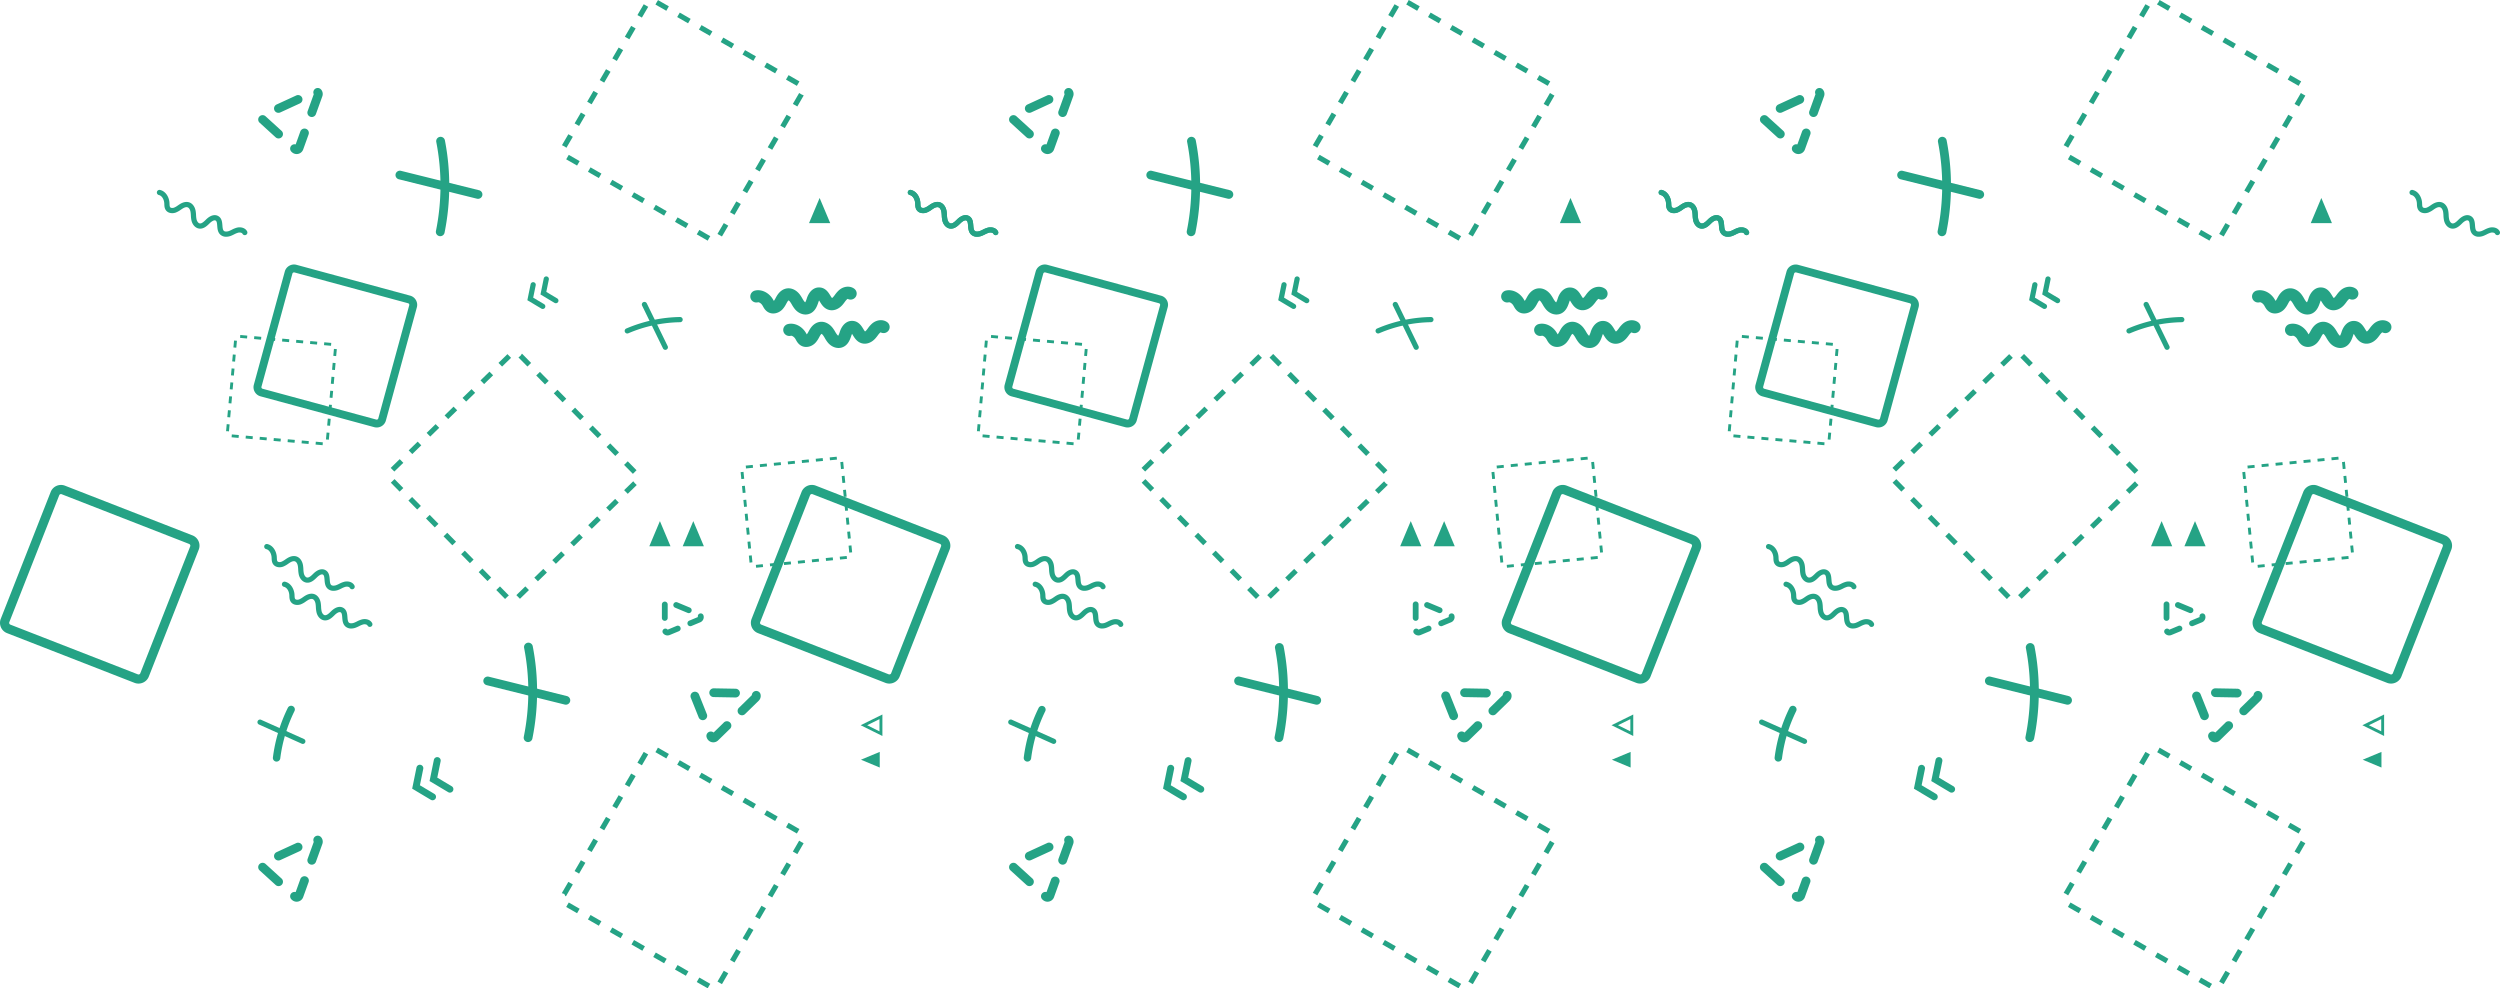 <?xml version="1.0" encoding="UTF-8"?> <svg xmlns="http://www.w3.org/2000/svg" id="_1чел" data-name="1чел" viewBox="0 0 3963.97 1567.13"> <defs> <style>.cls-1{fill:#25a385;}</style> </defs> <title>1</title> <path class="cls-1" d="M2918.8-188.5a13.43,13.43,0,0,1-9.33-3.39c-4.1-3.81-4.52-9.24-4.9-14-.34-4.46-.68-7.24-2.5-8.27-2.4-1.36-6.51,1.37-9.3,4.12l-.07.07c-4.14,4.09-9.81,9.7-17.2,8.44-5.57-.95-10.18-5.93-11.75-12.71a47.39,47.39,0,0,1-.94-8,52.81,52.81,0,0,0-.53-5.59c-.52-3-2-6.44-4.68-7.36s-6,.81-7.76,1.9c-1,.59-1.93,1.25-2.94,1.95a35.88,35.88,0,0,1-8,4.49c-4.92,1.78-11.9,1.4-15.61-3.65-2.29-3.12-2.44-6.8-2.55-9.76,0-.53,0-1.05-.07-1.57-.36-5.46-3.4-11.62-8.53-12.82a4.11,4.11,0,0,1-3.07-5,4.14,4.14,0,0,1,5-3.06c9.46,2.22,14.34,12.08,14.87,20.3,0,.59.06,1.18.09,1.78.08,2.12.16,4.13,1,5.22,1.09,1.48,4,1.56,6.12.78a28.62,28.62,0,0,0,6.11-3.54c1.06-.72,2.16-1.48,3.32-2.18,5.31-3.25,10.42-4.17,14.79-2.67,5.14,1.78,8.92,6.91,10.11,13.73a57.94,57.94,0,0,1,.64,6.52,40.22,40.22,0,0,0,.75,6.66c.64,2.8,2.51,6,5.08,6.45,3.19.53,6.81-3,10-6.17l.08-.07c6.67-6.59,13.68-8.57,19.21-5.42,5.75,3.26,6.24,9.65,6.64,14.78.28,3.61.55,7,2.3,8.65s5.57,1.25,8.14.28c1.48-.56,2.94-1.29,4.5-2.06a39.83,39.83,0,0,1,8-3.25c5.62-1.41,13.1-.17,16.25,5.88a4.11,4.11,0,0,1-1.77,5.55,4.15,4.15,0,0,1-5.57-1.76c-1-1.87-4.33-2.34-6.89-1.69a32.87,32.87,0,0,0-6.35,2.64c-1.67.83-3.39,1.68-5.26,2.39A21.16,21.16,0,0,1,2918.8-188.5Z" transform="translate(1011.49 563.9)"></path> <path class="cls-1" d="M1966.92,113.92a15,15,0,0,1-4-.53L1782.7,64.52a15,15,0,0,1-10.59-18.44l49.09-179.49a14.87,14.87,0,0,1,7.07-9.08,15,15,0,0,1,11.44-1.47L2020-95.08a14.94,14.94,0,0,1,9.12,7,14.82,14.82,0,0,1,1.47,11.4l-49.08,179.49A15.11,15.11,0,0,1,1966.92,113.92ZM1835.77-132a2.56,2.56,0,0,0-1.29.35,2.54,2.54,0,0,0-1.21,1.54L1784.18,49.35a2.53,2.53,0,0,0,.26,1.94A2.57,2.57,0,0,0,1786,52.5l180.26,48.87a2.61,2.61,0,0,0,3.16-1.8l49.08-179.49a2.54,2.54,0,0,0-.26-1.94,2.54,2.54,0,0,0-1.54-1.2l-180.26-48.88A2.74,2.74,0,0,0,1835.77-132Z" transform="translate(1011.49 563.9)"></path> <path class="cls-1" d="M2170.62,386l-.2-.2-13.94-14.18,5.87-5.71,14.09,14.34-3.07,2.72Zm23.45-.43-5.75-5.84,14.24-13.87,5.75,5.84Zm28.48-27.74-5.74-5.84,14.24-13.87,5.74,5.84Zm-80-.39-13.93-14.18,5.87-5.71,13.93,14.18ZM2251,330.08l-5.75-5.85,14.24-13.87,5.75,5.85Zm-136.34-1-13.93-14.18,5.87-5.71,13.93,14.18Zm164.82-26.74-5.75-5.84L2288,282.62l5.75,5.84Zm-192.68-1.62-13.93-14.17,5.87-5.72L2092.7,295ZM2308,274.59l-5.75-5.84,14.24-13.87,5.75,5.84Zm-249-2.23L2045,258.18l5.87-5.72,13.93,14.18Zm277.5-25.51-5.75-5.85L2345,227.13l5.75,5.85ZM2031.11,244l-13.93-14.18,5.86-5.72L2037,238.28ZM2365,219.1l-5.75-5.84,14.43-14,2.45,2.85,3.14,3.12,0,.05h0Zm-361.71-3.46-13.93-14.18,5.87-5.72,13.93,14.18Zm369.84-28.22-13.93-14.18,5.87-5.71L2379,181.71Zm-378.23-3.65-5.78-5.8h0l14.27-13.9,5.74,5.85Zm350.36-24.7-13.93-14.18,5.87-5.72,13.93,14.18Zm-321.89-3-5.74-5.84,14.24-13.87,5.74,5.84Zm294-25.32-13.93-14.18,5.87-5.72L2323.22,125Zm-265.55-2.42-5.74-5.84,14.24-13.87,5.74,5.84Zm237.69-25.94-13.93-14.18,5.87-5.72,13.93,14.18Zm-209.21-1.8-5.74-5.85,14.24-13.87,5.74,5.85ZM2261.63,74,2247.7,59.81l5.87-5.72,13.93,14.18ZM2108.76,72.8,2103,67l14.24-13.87,5.74,5.84Zm125-27.17-13.93-14.18,5.87-5.72,13.93,14.18Zm-96.53-.57-5.74-5.84,14.24-13.87,5.74,5.84Zm28.48-27.74L2160,11.47,2174.22-2.4,2180,3.45Zm40.19-.05L2192,3.11l5.82-5.77v0l13.95,14.19Z" transform="translate(1011.49 563.9)"></path> <path class="cls-1" d="M2491.83,1003.22l-.21-.11-17.26-9.92,4.11-7.08,17.44,10-2.22,3.46Zm22.5-6.68-7.11-4.09,10-17.17,7.11,4.08Zm-57.22-13.27-17.25-9.92,4.11-7.08,17.25,9.92Zm-34.5-19.84-17.25-9.91,4.1-7.08,17.25,9.92Zm111.64-1.24-7.1-4.09,9.95-17.18,7.11,4.09ZM2388.1,943.6l-17.25-9.92,4.11-7.08,17.25,9.92Zm166.08-15.77-7.11-4.09,10-17.18,7.11,4.09Zm-200.58-4.07-17.25-9.92,4.1-7.07,17.25,9.91Zm-34.5-19.83L2301.84,894l4.11-7.08,17.25,9.92Zm255-10.46-7.11-4.09,10-17.18,7.11,4.09Zm-289.51-9.38-17.25-9.92,4.1-7.08L2288.7,877Zm309.43-25-7.11-4.09,10-17.17,7.11,4.08Zm-326.28-3.22-3.42-2.27-3.67-1.84.12-.21,10-17.17,7.11,4.08Zm346.2-31.13-7.11-4.09,10-17.18,7.11,4.09Zm-326.14-3.45-7.11-4.09,10-17.18,7.11,4.09Zm346.06-30.91-7.11-4.09,10-17.28,3,1.88,4.07,2.25,0,.08h0ZM2307.72,787l-7.11-4.09,10-17.18,7.11,4.09Zm325.4-29.24-17.26-9.92,4.11-7.08,17.25,9.92Zm-305.48-5.12-7.11-4.09,10-17.18,7.11,4.09Zm271-14.72L2581.36,728l4.1-7.07,17.26,9.91Zm-251.05-19.64-7.11-4.08,10-17.18,7.11,4.08Zm216.55-.19-17.26-9.92L2551,701l17.25,9.92ZM2529.6,698.2l-17.25-9.92,4.11-7.08,17.25,9.92Zm-162.12-14.32-7.11-4.09,10-17.18,7.11,4.09Zm127.62-5.52-17.25-9.91,4.1-7.08,17.25,9.91Zm-34.51-19.83-17.25-9.92,4.11-7.08,17.25,9.92Zm-73.19-9-7.11-4.09,10-17.18,7.11,4.09Zm38.69-10.83-17.24-9.91,1.9-3.27,2-3.93.29.16,17.17,9.87Z" transform="translate(1011.49 563.9)"></path> <path class="cls-1" d="M1881.17,142l-11.21-1,.4-4.56,11.1,1Zm-22.3-1.94-11.1-1,.4-4.55,11.09,1Zm-22.2-1.92-11.09-1,.4-4.55,11.09,1Zm-22.19-1.93-11.09-1,.39-4.55,11.1,1Zm-22.19-1.93-11.1-1,.4-4.56,11.1,1Zm98.72-1-4.57-.39,1-11,4.57.39Zm-120.91-.91-11.1-1,.4-4.56,11.1,1Zm-22.19-1.93-11.1-1,.4-4.56,11.1,1Zm-15.25-10.33-2.28-.32-2.29,0v-.2l1-11,4.57.4ZM1893,111.2l-4.57-.39,1-11,4.57.4ZM1734.61,97.91l-4.57-.4,1-11.05,4.57.4Zm160.28-8.8-4.58-.4,1-11,4.58.4Zm-158.34-13.3-4.58-.4,1-11,4.58.39ZM1896.82,67l-4.57-.4,1-11,4.57.4Zm-158.34-13.3-4.57-.39,1-11,4.57.4Zm160.28-8.8-4.57-.39,1-11.05,4.57.39ZM1740.42,31.62l-4.57-.4,1-11,4.57.4Zm160.28-8.8-4.58-.4,1-11.05,4.58.4ZM1742.36,9.52l-4.58-.4,1-11,4.58.4ZM1902.64.72l-4.58-.4,1-11,2.3.14,2.28.23ZM1744.3-12.58l-4.58-.39,1-11,4.57.39Zm150.15-3.05-11.1-1,.4-4.56,11.1,1Zm-22.19-1.93-11.1-1,.4-4.56,11.1,1Zm-22.19-1.93-11.1-1,.4-4.55,11.1,1Zm-22.19-1.92-11.1-1,.4-4.55,11.09,1Zm-22.2-1.93-11.09-1,.4-4.55,11.09,1Zm-22.19-1.93-11.09-1,.39-4.56,11.1,1ZM1761.3-27.2l-11.06-1,.33-4.56h0l11.08,1Z" transform="translate(1011.49 563.9)"></path> <path class="cls-1" d="M2779.79,520a17.59,17.59,0,0,1-6.37-1.2L2571.3,439.93a17.46,17.46,0,0,1-9.93-22.62l79.16-201.25a17.38,17.38,0,0,1,9.3-9.62,17.56,17.56,0,0,1,13.41-.27L2865.36,285a17.48,17.48,0,0,1,9.93,22.62l-79.16,201.25a17.39,17.39,0,0,1-9.31,9.62A17.62,17.62,0,0,1,2779.79,520Zm-204.88-97.36a3,3,0,0,0,.05,2.28,3,3,0,0,0,1.64,1.58l202.12,78.82a3,3,0,0,0,3.87-1.68l79.16-201.26a3,3,0,0,0-1.69-3.86l-202.12-78.82a3,3,0,0,0-3.88,1.69Z" transform="translate(1011.49 563.9)"></path> <path class="cls-1" d="M2568.51,336.3l-.45-4.55,11.09-1.09.44,4.55Zm22.17-2.17-.45-4.55,11.09-1.08.44,4.55Zm22.17-2.16-.45-4.55,11.09-1.08.44,4.55Zm22.17-2.16-.45-4.55,11.09-1.08.44,4.54Zm-76.94-1.53-1.1-11.16,4.57-.45,1.08,11Zm99.11-.64-.45-4.55,11.09-1.08.44,4.55Zm22.17-2.16-.45-4.55,11.09-1.08.44,4.55Zm22.17-2.16-.45-4.55,11-1.08.52,4.54h-.06Zm14.64-11-1.09-11,4.57-.45,1.09,11Zm-160.28-6.23-1.08-11,4.57-.45,1.08,11ZM2714,290.23l-1.09-11,4.57-.44,1.08,11ZM2553.72,284l-1.09-11,4.57-.44,1.09,11Zm158.1-15.85-1.08-11,4.57-.45,1.08,11Zm-160.27-6.22-1.09-11,4.57-.45,1.09,11Zm158.1-15.85-1.09-11,4.57-.44,1.09,11Zm-160.27-6.23-1.09-11,4.57-.44,1.08,11ZM2707.48,224l-1.09-11,4.57-.45,1.09,11Zm-160.28-6.23-1.08-11,4.57-.45,1.08,11Zm158.11-15.84-1.09-11,4.57-.45,1.08,11ZM2545,195.7l-1.09-11,4.57-.44,1.09,11Zm158.1-15.85L2702,168.77l2.3-.18,2.22-.52.06.34,1.08,11Zm1.21-11.26h0Zm-151.88,10.29h-.11v-2.17l-.39-2.37h.17l11.06-1.08.45,4.55Zm22.27-2.17-.45-4.55,11.08-1.08.45,4.54Zm22.17-2.17-.45-4.55,11.08-1.08.45,4.55Zm22.17-2.16-.45-4.55,11.08-1.08.45,4.55Zm22.17-2.16-.45-4.55,11.08-1.08.45,4.54Zm22.17-2.17-.45-4.55,11.08-1.08.45,4.55Zm22.17-2.16-.45-4.55,11.08-1.08.45,4.55Z" transform="translate(1011.49 563.9)"></path> <path class="cls-1" d="M2230.17-74a4.12,4.12,0,0,1-2.12-.59l-22.27-13.28,5.16-25.34a4.13,4.13,0,0,1,4.87-3.21,4.11,4.11,0,0,1,3.23,4.85l-4,19.63,17.26,10.3a4.1,4.1,0,0,1,1.42,5.64A4.12,4.12,0,0,1,2230.17-74Z" transform="translate(1011.49 563.9)"></path> <path class="cls-1" d="M2251-83.1a4.07,4.07,0,0,1-2.12-.59L2226.58-97l5.16-25.33a4.1,4.1,0,0,1,4.87-3.21,4.11,4.11,0,0,1,3.22,4.85l-4,19.63,17.25,10.29a4.1,4.1,0,0,1,1.42,5.65A4.14,4.14,0,0,1,2251-83.1Z" transform="translate(1011.49 563.9)"></path> <path class="cls-1" d="M2055.48,705a5.51,5.51,0,0,1-2.81-.77l-29.51-17.61,6.83-33.57a5.48,5.48,0,0,1,10.74,2.16l-5.3,26,22.87,13.64a5.45,5.45,0,0,1-2.82,10.13Z" transform="translate(1011.49 563.9)"></path> <path class="cls-1" d="M2083,692.91a5.43,5.43,0,0,1-2.81-.78l-29.51-17.6,6.84-33.58a5.47,5.47,0,0,1,10.73,2.17l-5.3,26,22.87,13.64a5.45,5.45,0,0,1-2.82,10.13Z" transform="translate(1011.49 563.9)"></path> <path class="cls-1" d="M2432.75,302.27h-33.6l16.8-39.92Zm-16.86-11.09h.12L2416,291Z" transform="translate(1011.49 563.9)"></path> <path class="cls-1" d="M2485.69,302.27h-33.61l16.8-39.92Zm-16.87-11.09h.13l-.07-.15Z" transform="translate(1011.49 563.9)"></path> <path class="cls-1" d="M2686-210.11H2652.4L2669.2-250Zm-16.87-11.09h.13l-.07-.15Z" transform="translate(1011.49 563.9)"></path> <path class="cls-1" d="M2764.52,653.11l-29.75-12.42,29.75-12.42Zm-8.38-12.42.12,0v-.09Z" transform="translate(1011.49 563.9)"></path> <path class="cls-1" d="M2768.73,603.07,2734.24,586l34.49-17ZM2744.57,586l19.57,9.68V576.35Z" transform="translate(1011.49 563.9)"></path> <path class="cls-1" d="M2428.1,443.68a9,9,0,0,1-7.33-3.78,4.59,4.59,0,0,1,7.41-5.4l14.31-6a4.57,4.57,0,1,1,3.55,8.43l-14.47,6a9,9,0,0,1-3.47.7Zm.17-9.07ZM2464.2,429a4.57,4.57,0,0,1-1.78-8.79l13.8-5.76a4.55,4.55,0,0,1,3.1-5.56,4.6,4.6,0,0,1,5.73,3.05,9.07,9.07,0,0,1,.39,2.64,8.9,8.9,0,0,1-5.5,8.23l-14,5.83A4.63,4.63,0,0,1,2464.2,429Zm-40.47-8.51a4.58,4.58,0,0,1-4.59-4.57V394.37a4.59,4.59,0,0,1,9.18,0V415.9A4.59,4.59,0,0,1,2423.73,420.47Zm38-12.21a4.45,4.45,0,0,1-1.77-.36L2440,399.58a4.57,4.57,0,1,1,3.55-8.43l19.94,8.32a4.57,4.57,0,0,1-1.78,8.79Z" transform="translate(1011.49 563.9)"></path> <path class="cls-1" d="M2500.64,613.13a10.91,10.91,0,0,1-10.19-6.87l-.34-.86a7,7,0,0,1,11-7.83l15.64-15.27a7,7,0,1,1,9.76,9.9L2508.29,610A10.89,10.89,0,0,1,2500.64,613.13ZM2483.9,578a7,7,0,0,1-6.48-4.37l-12.83-32.15a7,7,0,0,1,12.93-5.11l.17.38,12.68,31.75a6.92,6.92,0,0,1-3.89,9A7.11,7.11,0,0,1,2483.9,578Zm62.25-7.76a7,7,0,0,1-5-2.08,6.92,6.92,0,0,1,.1-9.81l20.47-20a7,7,0,0,1,13.7-1.68,10.76,10.76,0,0,1-2.91,10.58l-21.5,21A7,7,0,0,1,2546.15,570.27ZM2535.79,542h-.13l-34.3-.62a6.94,6.94,0,1,1,.25-13.87l34.31.62a6.94,6.94,0,0,1-.13,13.88Z" transform="translate(1011.49 563.9)"></path> <path class="cls-1" d="M1840,865.85a10.93,10.93,0,0,1-7.38-2.86l-.68-.62a6.94,6.94,0,0,1,6.49-11.83l7.4-20.54a7,7,0,0,1,13.12,4.69l-8.63,23.94A11,11,0,0,1,1840,865.85Zm-28.67-24.73a7,7,0,0,1-4.7-1.83L1781.06,816a6.93,6.93,0,0,1,0-9.82,7,7,0,0,1,9.44-.38l.14.12.1.1,25.29,23a6.94,6.94,0,0,1-4.71,12.06Zm52.64-34a7,7,0,0,1-6.56-9.28l9.69-26.88a6.93,6.93,0,0,1,1.77-8.18,7,7,0,0,1,9.83.73,10.83,10.83,0,0,1,2.65,7.08,11,11,0,0,1-.65,3.71l-10.17,28.22A7,7,0,0,1,1864,807.13Zm-52.85-6.67a6.93,6.93,0,0,1-2.92-13.24l31.14-14.32a6.95,6.95,0,1,1,5.85,12.6L1814,799.82A7.06,7.06,0,0,1,1811.11,800.46Z" transform="translate(1011.49 563.9)"></path> <path class="cls-1" d="M2699.23-12.14c-6.08,0-12.34-3-16.94-8.5a52.71,52.71,0,0,1-5-7.48,48.32,48.32,0,0,0-2.68-4.23,7.83,7.83,0,0,0-2.39-2.2,9.33,9.33,0,0,0-2.07,2.53c-.52.84-1,1.8-1.59,2.81a39.88,39.88,0,0,1-5.89,8.75c-6,6.43-15.11,8.46-22.08,5-5-2.5-7.42-6.87-9-9.76-.23-.42-.47-.84-.71-1.25-1.9-3.18-5.36-5.53-7.39-5a9.63,9.63,0,0,1-11.65-7,9.6,9.6,0,0,1,7.07-11.61c10.43-2.54,22.17,3.18,28.56,13.9.32.55.64,1.11,1,1.67l.45.8a29.08,29.08,0,0,0,2.78-4.5c.65-1.19,1.32-2.42,2.1-3.7,5.23-8.52,11.54-11,15.91-11.63,7.4-1,15,2.65,20.43,9.81a60.63,60.63,0,0,1,3.89,6,37.14,37.14,0,0,0,3.17,4.83,6.66,6.66,0,0,0,1.63,1.41,34.09,34.09,0,0,0,2.48-6.17l0-.09c3.72-11.24,11.27-17.68,20.14-17.28,9.53.45,14.08,7.88,17.1,12.79a34.27,34.27,0,0,0,2.68,4,7.64,7.64,0,0,0,1.91-1.56c.88-1,1.77-2.16,2.72-3.44a44.64,44.64,0,0,1,6.46-7.38c7.27-6.32,17.13-7.32,24-2.43a9.57,9.57,0,0,1,2.23,13.39A9.67,9.67,0,0,1,2766-36.93a3.79,3.79,0,0,0-1.07.66,29.18,29.18,0,0,0-3.65,4.35c-1.14,1.53-2.43,3.26-4,4.94-6.12,6.69-14.11,9.45-21.37,7.37-7.46-2.14-11.2-8.24-13.94-12.71-.39-.64-.88-1.44-1.36-2.16a18,18,0,0,0-1.11,2.66l0,.1c-2,5.89-5.22,15.75-15.08,18.81A17.47,17.47,0,0,1,2699.23-12.14ZM2672.44-34.7Z" transform="translate(1011.49 563.9)"></path> <path class="cls-1" d="M2647-65.2c-6.09,0-12.34-3-16.94-8.5a52.49,52.49,0,0,1-5-7.49,48.32,48.32,0,0,0-2.68-4.23,7.9,7.9,0,0,0-2.39-2.19,9.4,9.4,0,0,0-2.07,2.52c-.52.85-1,1.8-1.59,2.82a40.23,40.23,0,0,1-5.89,8.75c-6,6.42-15.1,8.46-22.09,5-5-2.5-7.41-6.87-9-9.76-.23-.42-.47-.84-.71-1.25-1.9-3.18-5.35-5.53-7.39-5a9.65,9.65,0,0,1-11.66-7,9.61,9.61,0,0,1,7.08-11.61c10.43-2.54,22.17,3.17,28.55,13.9.33.55.64,1.11,1,1.67l.45.8a28.75,28.75,0,0,0,2.78-4.51c.65-1.19,1.31-2.42,2.1-3.69,5.23-8.52,11.54-11,15.91-11.63,7.41-1,15,2.64,20.43,9.8a63.72,63.72,0,0,1,3.89,6.05A36.63,36.63,0,0,0,2644.8-86a6.49,6.49,0,0,0,1.63,1.41,34.39,34.39,0,0,0,2.48-6.17l0-.1c3.72-11.23,11.25-17.7,20.14-17.27,9.53.45,14.08,7.87,17.1,12.79a33.87,33.87,0,0,0,2.68,4,7.64,7.64,0,0,0,1.91-1.56c.88-1,1.77-2.16,2.72-3.44a44.18,44.18,0,0,1,6.46-7.38c7.27-6.33,17.14-7.32,24-2.43a9.56,9.56,0,0,1,2.22,13.39A9.67,9.67,0,0,1,2713.71-90a3.66,3.66,0,0,0-1.07.66A28.77,28.77,0,0,0,2709-85,59.16,59.16,0,0,1,2705-80c-6.13,6.7-14.11,9.45-21.38,7.38-7.45-2.14-11.2-8.25-13.93-12.71-.4-.64-.89-1.44-1.36-2.16a16.19,16.19,0,0,0-1.11,2.66l0,.1c-2,5.89-5.23,15.75-15.09,18.81A17.46,17.46,0,0,1,2647-65.2Z" transform="translate(1011.49 563.9)"></path> <path class="cls-1" d="M1926.49,432.67a13.45,13.45,0,0,1-9.33-3.38c-4.1-3.82-4.52-9.25-4.89-14-.35-4.45-.69-7.23-2.5-8.26-2.4-1.36-6.51,1.36-9.3,4.12l-.08.07c-4.14,4.09-9.81,9.69-17.2,8.43-5.56-.94-10.17-5.93-11.74-12.7a46.43,46.43,0,0,1-1-8,48.4,48.4,0,0,0-.53-5.6c-.52-3-2-6.44-4.67-7.36s-6,.81-7.77,1.9c-1,.6-1.93,1.25-2.94,1.95a35.3,35.3,0,0,1-8,4.5c-4.91,1.77-11.9,1.39-15.61-3.66-2.29-3.12-2.43-6.8-2.55-9.75,0-.53,0-1.06-.07-1.58-.35-5.46-3.39-11.61-8.52-12.81a4.12,4.12,0,1,1,1.89-8c9.46,2.21,14.35,12.07,14.87,20.3,0,.58.07,1.18.09,1.78.08,2.12.16,4.12,1,5.21,1.09,1.48,4,1.56,6.12.78a28.62,28.62,0,0,0,6.12-3.53c1.06-.73,2.15-1.48,3.31-2.19,5.31-3.25,10.42-4.17,14.79-2.66,5.14,1.77,8.92,6.9,10.11,13.72a55.87,55.87,0,0,1,.64,6.53,40.47,40.47,0,0,0,.75,6.66c.65,2.8,2.51,6,5.08,6.44,3.2.54,6.81-3,10-6.17l.07-.07c6.67-6.59,13.68-8.56,19.21-5.42,5.75,3.27,6.25,9.65,6.65,14.78.28,3.61.54,7,2.29,8.65s5.57,1.25,8.14.28a47.62,47.62,0,0,0,4.5-2.05,39.25,39.25,0,0,1,8-3.25c5.62-1.42,13.1-.18,16.25,5.88a4.09,4.09,0,0,1-1.77,5.54,4.14,4.14,0,0,1-5.57-1.76c-1-1.86-4.33-2.33-6.88-1.69a33.63,33.63,0,0,0-6.35,2.64,55.55,55.55,0,0,1-5.27,2.39A21.12,21.12,0,0,1,1926.49,432.67Z" transform="translate(1011.49 563.9)"></path> <path class="cls-1" d="M1898.41,372.88a13.43,13.43,0,0,1-9.32-3.39c-4.11-3.82-4.53-9.25-4.9-14-.34-4.45-.69-7.23-2.5-8.26-2.4-1.36-6.51,1.37-9.3,4.12l-.07.07c-4.14,4.09-9.81,9.7-17.21,8.43-5.56-.94-10.17-5.93-11.74-12.7a47.39,47.39,0,0,1-.94-8,50.66,50.66,0,0,0-.54-5.6c-.51-3-2-6.44-4.67-7.36s-6,.81-7.76,1.9c-1,.6-1.93,1.25-2.94,2a35.52,35.52,0,0,1-8,4.5c-4.92,1.78-11.9,1.39-15.61-3.66-2.29-3.12-2.44-6.79-2.55-9.75,0-.53,0-1.06-.08-1.58-.35-5.45-3.39-11.61-8.52-12.81a4.11,4.11,0,1,1,1.89-8c9.47,2.22,14.35,12.08,14.88,20.3,0,.59.06,1.18.08,1.78.09,2.12.17,4.12,1,5.22,1.08,1.48,4,1.55,6.11.77a28.62,28.62,0,0,0,6.12-3.53c1.06-.73,2.16-1.48,3.31-2.19,5.32-3.25,10.43-4.16,14.8-2.66,5.14,1.77,8.91,6.9,10.1,13.72a58.42,58.42,0,0,1,.65,6.53,39.44,39.44,0,0,0,.74,6.66c.65,2.8,2.52,6,5.08,6.44,3.19.54,6.81-3,10-6.16l.07-.08c6.68-6.58,13.68-8.56,19.21-5.42,5.76,3.27,6.25,9.65,6.65,14.78.28,3.61.54,7,2.3,8.65s5.56,1.25,8.14.28c1.47-.55,2.94-1.28,4.5-2.05a39.25,39.25,0,0,1,8-3.25c5.62-1.41,13.1-.17,16.25,5.88a4.13,4.13,0,0,1-7.34,3.79c-1-1.87-4.34-2.34-6.89-1.69a33.18,33.18,0,0,0-6.35,2.63,56.52,56.52,0,0,1-5.26,2.39A21,21,0,0,1,1898.41,372.88Z" transform="translate(1011.49 563.9)"></path> <path class="cls-1" d="M1728.25-188.5a13.43,13.43,0,0,1-9.33-3.39c-4.11-3.81-4.53-9.24-4.9-14-.34-4.46-.68-7.24-2.5-8.27-2.4-1.36-6.51,1.37-9.3,4.12-4.21,4.16-9.89,9.77-17.28,8.51-5.56-.95-10.17-5.93-11.74-12.71a47.39,47.39,0,0,1-.94-8,53.26,53.26,0,0,0-.53-5.6c-.52-3-2-6.44-4.68-7.36s-6,.81-7.76,1.9c-1,.59-1.93,1.25-2.94,1.95a35.88,35.88,0,0,1-8,4.49c-4.92,1.78-11.9,1.4-15.61-3.65-2.29-3.12-2.44-6.8-2.55-9.76,0-.53,0-1.05-.08-1.57-.35-5.46-3.39-11.62-8.52-12.82a4.1,4.1,0,0,1-3.07-5,4.14,4.14,0,0,1,5-3.06c9.47,2.22,14.35,12.08,14.88,20.3,0,.59.06,1.18.09,1.78.08,2.12.16,4.13,1,5.22,1.09,1.48,4,1.56,6.12.78a28.62,28.62,0,0,0,6.11-3.54c1.06-.72,2.16-1.48,3.32-2.18,5.3-3.25,10.42-4.17,14.79-2.67,5.14,1.78,8.92,6.91,10.11,13.73a57.89,57.89,0,0,1,.64,6.53,40.25,40.25,0,0,0,.74,6.65c.65,2.8,2.52,6,5.09,6.45,3.18.53,6.81-3,10-6.17,6.74-6.66,13.74-8.64,19.28-5.49,5.75,3.26,6.24,9.64,6.64,14.77.28,3.62.55,7,2.3,8.66s5.57,1.25,8.14.28c1.47-.56,2.94-1.29,4.5-2.06a39.83,39.83,0,0,1,8-3.25c5.62-1.41,13.1-.17,16.25,5.88a4.11,4.11,0,0,1-1.77,5.55,4.15,4.15,0,0,1-5.57-1.76c-1-1.87-4.33-2.33-6.89-1.69a32.62,32.62,0,0,0-6.35,2.64c-1.67.83-3.4,1.68-5.26,2.39A21.16,21.16,0,0,1,1728.25-188.5Z" transform="translate(1011.49 563.9)"></path> <path class="cls-1" d="M1849.75,615.67a4.09,4.09,0,0,1-1.69-.37l-67.81-30.41a4.12,4.12,0,1,1,3.39-7.5l67.81,30.41a4.12,4.12,0,0,1-1.7,7.87Z" transform="translate(1011.49 563.9)"></path> <path class="cls-1" d="M1808.17,643.67a6.27,6.27,0,0,1-.74,0,5.87,5.87,0,0,1-5.11-6.54A249.52,249.52,0,0,1,1826,558.4a5.88,5.88,0,0,1,10.58,5.13,237.67,237.67,0,0,0-22.54,75A5.88,5.88,0,0,1,1808.17,643.67Z" transform="translate(1011.49 563.9)"></path> <path class="cls-1" d="M2364.24-35.11a4.12,4.12,0,0,1-3.79-2.48A4.1,4.1,0,0,1,2362.6-43a225.52,225.52,0,0,1,85.27-18.26h.07a4.14,4.14,0,0,1,4.13,4.06A4.12,4.12,0,0,1,2448-53a217.2,217.2,0,0,0-82.12,17.58A4.16,4.16,0,0,1,2364.24-35.11Z" transform="translate(1011.49 563.9)"></path> <path class="cls-1" d="M2424.56-9.16a4.13,4.13,0,0,1-3.72-2.32L2387.72-79.3a4.09,4.09,0,0,1,1.91-5.49,4.13,4.13,0,0,1,5.52,1.9l33.12,67.81a4.11,4.11,0,0,1-1.91,5.5A4.16,4.16,0,0,1,2424.56-9.16Z" transform="translate(1011.49 563.9)"></path> <path class="cls-1" d="M2206.94,612.71a7.36,7.36,0,0,1-1.39-.14,6.94,6.94,0,0,1-5.44-8.18,362.21,362.21,0,0,0,.53-141,7,7,0,0,1,13.67-2.67,376.19,376.19,0,0,1-.55,146.42A7,7,0,0,1,2206.94,612.71Z" transform="translate(1011.49 563.9)"></path> <path class="cls-1" d="M2266.83,553.47a7.13,7.13,0,0,1-1.7-.21l-123.86-30.79a6.94,6.94,0,1,1,3.37-13.46l123.87,30.79a6.94,6.94,0,0,1-1.68,13.67Z" transform="translate(1011.49 563.9)"></path> <path class="cls-1" d="M2067.67-189.39a7.36,7.36,0,0,1-1.39-.14,6.94,6.94,0,0,1-5.44-8.18,362,362,0,0,0,.53-141,6.94,6.94,0,0,1,5.5-8.14,7,7,0,0,1,8.17,5.48,375.81,375.81,0,0,1-.55,146.42A7,7,0,0,1,2067.67-189.39Z" transform="translate(1011.49 563.9)"></path> <path class="cls-1" d="M2127.56-248.63a7,7,0,0,1-1.69-.21L2002-279.63a6.94,6.94,0,0,1-5.07-8.41,7,7,0,0,1,8.44-5l123.87,30.79a6.94,6.94,0,0,1,5.07,8.41A7,7,0,0,1,2127.56-248.63Z" transform="translate(1011.49 563.9)"></path> <path class="cls-1" d="M2491.74-182.31l-.12-.07h0l-17.26-9.92,4.11-7.08,17.4,10-1.91,3Zm22.59-6.63-7.11-4.09,10-17.18,7.11,4.09Zm-57.22-13.27-17.25-9.92,4.11-7.08,17.25,9.92ZM2422.61-222,2405.36-232l4.1-7.07,17.25,9.91Zm111.64-1.25-7.11-4.08,10-17.18,7.11,4.08ZM2388.1-241.88l-17.25-9.92,4.11-7.08,17.25,9.92Zm166.07-15.77-7.11-4.09,10-17.18,7.11,4.09Zm-200.57-4.07-17.25-9.92,4.1-7.08,17.26,9.92Zm-34.5-19.84-17.26-9.91,4.11-7.08,17.25,9.91Zm255-10.45L2567-296.1l10-17.18,7.11,4.09Zm-289.51-9.38-17.25-9.92,4.1-7.08,17.26,9.92Zm309.43-25-7.11-4.09,10-17.18,7.11,4.09Zm-326.28-3.23-3.42-2.26-3.67-1.84.12-.22,10-17.17,7.11,4.09Zm346.2-31.13-7.11-4.08,10-17.18,7.11,4.09Zm-326.14-3.45-7.11-4.08,10-17.18,7.11,4.09Zm346.06-30.9-7.11-4.09,10-17.28,3,1.87,4.07,2.26,0,.08h0Zm-326.14-3.45-7.11-4.09,10-17.18,7.11,4.09Zm325.4-29.24-17.26-9.92,4.11-7.08,17.25,9.92Zm-305.48-5.12-7.11-4.09,10-17.18,7.11,4.09Zm271-14.72-17.25-9.92,4.1-7.08,17.26,9.92Zm-251.05-19.64-7.11-4.09,10-17.17,7.11,4.08Zm216.55-.2-17.26-9.91,4.11-7.08,17.25,9.92Zm-34.51-19.83-17.25-9.92,4.11-7.08,17.25,9.92Zm-162.12-14.33-7.11-4.08,10-17.18,7.11,4.09Zm127.62-5.51L2477.85-517l4.1-7.08,17.25,9.92Zm-34.51-19.83-17.25-9.92,4.11-7.08L2464.7-534Zm-73.19-9-7.11-4.09,10-17.18,7.11,4.09Zm38.69-10.83L2408.44-557l2.41-3.19,1.88-3.74.22.13h0l17.23,9.91Z" transform="translate(1011.49 563.9)"></path> <path class="cls-1" d="M1840-319.63a11,11,0,0,1-7.38-2.86l-.69-.63a6.92,6.92,0,0,1-.43-9.8,7,7,0,0,1,6.93-2l7.4-20.54a7,7,0,0,1,8.91-4.19,7,7,0,0,1,4.21,8.88l-8.63,23.94A11,11,0,0,1,1840-319.63Zm-28.67-24.74a7,7,0,0,1-4.7-1.82L1781-369.61a6.93,6.93,0,0,1-.17-9.4,7,7,0,0,1,9.84-.58l.16.15,25.25,23a6.91,6.91,0,0,1,.43,9.8A6.93,6.93,0,0,1,1811.32-344.37Zm52.64-34a6.93,6.93,0,0,1-2.35-.41,6.94,6.94,0,0,1-4.21-8.88l9.69-26.87a6.91,6.91,0,0,1,1.76-8.17,7,7,0,0,1,9.83.71,10.82,10.82,0,0,1,2.66,7.09,11,11,0,0,1-.65,3.71l-10.17,28.22A7,7,0,0,1,1864-378.35ZM1811.11-385a7,7,0,0,1-6.33-4,6.92,6.92,0,0,1,3.4-9.21l31.15-14.32a7,7,0,0,1,9.25,3.39,6.91,6.91,0,0,1-3.41,9.2L1814-385.66A7,7,0,0,1,1811.11-385Z" transform="translate(1011.49 563.9)"></path> <path class="cls-1" d="M1728.25-188.5a13.43,13.43,0,0,1-9.33-3.39c-4.11-3.81-4.53-9.24-4.9-14-.34-4.46-.68-7.24-2.5-8.27-2.4-1.36-6.51,1.37-9.3,4.12-4.21,4.16-9.89,9.77-17.28,8.51-5.56-.95-10.17-5.93-11.74-12.71a47.39,47.39,0,0,1-.94-8,53.26,53.26,0,0,0-.53-5.6c-.52-3-2-6.44-4.68-7.36s-6,.81-7.76,1.9c-1,.59-1.93,1.25-2.94,1.95a35.88,35.88,0,0,1-8,4.49c-4.92,1.78-11.9,1.4-15.61-3.65-2.29-3.12-2.44-6.8-2.55-9.76,0-.53,0-1.05-.08-1.57-.35-5.46-3.39-11.62-8.52-12.82a4.1,4.1,0,0,1-3.07-5,4.14,4.14,0,0,1,5-3.06c9.47,2.22,14.35,12.08,14.88,20.3,0,.59.06,1.18.09,1.78.08,2.12.16,4.13,1,5.22,1.09,1.48,4,1.56,6.12.78a28.62,28.62,0,0,0,6.11-3.54c1.06-.72,2.16-1.48,3.32-2.18,5.3-3.25,10.42-4.17,14.79-2.67,5.14,1.78,8.92,6.91,10.11,13.73a57.89,57.89,0,0,1,.64,6.53,40.25,40.25,0,0,0,.74,6.65c.65,2.8,2.52,6,5.09,6.45,3.18.53,6.81-3,10-6.17,6.74-6.66,13.74-8.64,19.28-5.49,5.75,3.26,6.24,9.64,6.64,14.77.28,3.62.55,7,2.3,8.66s5.57,1.25,8.14.28c1.47-.56,2.94-1.29,4.5-2.06a39.83,39.83,0,0,1,8-3.25c5.62-1.41,13.1-.17,16.25,5.88a4.11,4.11,0,0,1-1.77,5.55,4.15,4.15,0,0,1-5.57-1.76c-1-1.87-4.33-2.33-6.89-1.69a32.62,32.62,0,0,0-6.35,2.64c-1.67.83-3.4,1.68-5.26,2.39A21.16,21.16,0,0,1,1728.25-188.5Z" transform="translate(1011.49 563.9)"></path> <path class="cls-1" d="M776.37,113.92a15,15,0,0,1-4-.53L592.15,64.52a15,15,0,0,1-10.59-18.44l49.09-179.49A15.1,15.1,0,0,1,649.16-144L829.42-95.08a14.94,14.94,0,0,1,9.12,7A14.86,14.86,0,0,1,840-76.64L790.93,102.85A15.11,15.11,0,0,1,776.37,113.92ZM645.22-132a2.63,2.63,0,0,0-2.51,1.89L593.63,49.35a2.53,2.53,0,0,0,.26,1.94,2.57,2.57,0,0,0,1.55,1.21L775.7,101.37a2.61,2.61,0,0,0,3.16-1.8L827.94-79.92a2.55,2.55,0,0,0-.26-1.94,2.53,2.53,0,0,0-1.55-1.2L645.88-131.94A2.5,2.5,0,0,0,645.22-132Z" transform="translate(1011.49 563.9)"></path> <path class="cls-1" d="M979.92,385.85l0,0-14-14.21,5.87-5.71,13.93,14.17Zm23.6-.29-5.75-5.84L1012,365.85l5.74,5.84ZM1032,357.82l-5.75-5.84,14.24-13.88,5.75,5.85Zm-80-.39-13.93-14.18,5.87-5.71,13.93,14.18Zm108.48-27.35-5.75-5.85L1069,310.36l5.75,5.85Zm-136.34-1-13.93-14.18,5.87-5.71L930,323.36ZM1089,302.33l-5.75-5.84,14.24-13.87,5.75,5.84Zm-192.68-1.62-13.93-14.17,5.87-5.72L902.15,295Zm221.16-26.12-5.75-5.84,14.25-13.88,5.74,5.85Zm-249-2.23-13.93-14.18,5.86-5.72,13.94,14.18Zm277.5-25.51-5.75-5.85,14.24-13.87,5.75,5.85ZM840.56,244l-13.94-14.18,5.87-5.72,13.93,14.18Zm333.84-24.9-5.75-5.84,14.44-14,2.68,3.1,3.26,2.47-.41.47Zm-361.71-3.46-13.93-14.18,5.87-5.72,13.93,14.18Zm369.83-28.22-13.93-14.17,5.87-5.72,13.93,14.18Zm-378.23-3.65-5.78-5.8h0l14.27-13.9,5.74,5.85Zm350.37-24.7-13.93-14.18,5.87-5.72,13.93,14.18Zm-321.89-3L827,150.19l14.24-13.87,5.74,5.84Zm294-25.33-13.93-14.18,5.87-5.72L1132.67,125Zm-265.55-2.42-5.74-5.84,14.24-13.87,5.74,5.84Zm237.69-25.94L1085,88.17l5.87-5.72,13.93,14.18Zm-209.21-1.8L884,94.71l14.24-13.88L904,86.68ZM1071.08,74l-13.93-14.18,5.87-5.72L1077,68.27ZM918.21,72.81,912.47,67l14.24-13.87,5.74,5.84Zm125-27.18-13.94-14.18,5.87-5.72,13.93,14.18Zm-96.53-.57L941,39.22l14.24-13.87,5.74,5.84Zm28.48-27.74-5.74-5.84L983.67-2.4l5.74,5.85Zm40.18-.05L1001.44,3.11l5.82-5.77v0l14,14.19Z" transform="translate(1011.49 563.9)"></path> <path class="cls-1" d="M1301.19,1003.17l-.12-.07h0l-17.26-9.92,4.11-7.08,17.4,10-1.91,3Zm22.59-6.63-7.11-4.08,10-17.18,7.11,4.08Zm-57.22-13.27-17.25-9.92,4.1-7.08,17.26,9.92Zm-34.5-19.84-17.25-9.91,4.1-7.08,17.25,9.92Zm111.64-1.24-7.11-4.09,10-17.18,7.11,4.09ZM1197.55,943.6l-17.25-9.92,4.11-7.08,17.25,9.92Zm166.07-15.77-7.11-4.09,10-17.18,7.11,4.09Zm-200.57-4.07-17.25-9.92,4.1-7.07,17.25,9.91Zm-34.51-19.83L1111.29,894l4.11-7.08,17.25,9.92Zm255-10.46-7.1-4.09,10-17.18,7.1,4.09ZM1094,884.09l-17.25-9.92,4.1-7.08,17.26,9.92Zm309.43-25-7.11-4.08,10-17.18,7.11,4.08Zm-326.28-3.22-3.42-2.27-3.67-1.84.12-.21,10-17.17,7.11,4.08Zm346.2-31.13-7.11-4.09,10-17.18,7.11,4.09Zm-326.14-3.45-7.11-4.09,10-17.18,7.11,4.09Zm346.06-30.91-7.11-4.09,10-17.3,3.51,2.18,3.55,2ZM1117.17,787l-7.11-4.09,10-17.18,7.11,4.09Zm325.39-29.24-17.25-9.92,4.11-7.08,17.25,9.92Zm-305.47-5.12L1130,748.5l10-17.18,7.11,4.09Zm271-14.72L1390.81,728l4.1-7.07,17.26,9.91Zm-251-19.64-7.11-4.08,10-17.18,7.11,4.08Zm216.55-.19-17.26-9.92,4.11-7.08,17.25,9.92Zm-34.51-19.84-17.25-9.92,4.1-7.08,17.26,9.92Zm-162.12-14.32-7.11-4.09,10-17.18,7.11,4.09Zm127.62-5.52-17.26-9.91,4.11-7.08,17.25,9.91ZM1270,658.53l-17.25-9.92,4.11-7.08,17.25,9.92Zm-73.19-9-7.11-4.09,10-17.18,7.11,4.09Zm38.69-10.83-17.31-10,2.11-3.51,1.85-3.64.22.11,17.23,9.91Z" transform="translate(1011.49 563.9)"></path> <path class="cls-1" d="M690.61,142l-11.2-1,.4-4.56,11.1,1Zm-22.3-1.94-11.09-1,.4-4.55,11.09,1Zm-22.19-1.92-11.09-1,.4-4.55,11.09,1Zm-22.19-1.93-11.09-1,.39-4.55,11.1,1Zm-22.19-1.93-11.1-1,.4-4.56,11.1,1Zm98.72-1-4.57-.39,1-11,4.57.4Zm-120.91-.91-11.1-1,.4-4.56,11.1,1Zm-22.19-1.93-11.1-1,.4-4.56,11.09,1Zm-15.25-10.33-2.28-.32-2.29,0v-.2l1-11,4.57.4Zm160.29-8.92-4.57-.4,1-11,4.57.4ZM544.06,97.91l-4.57-.4,1-11.05,4.58.4Zm160.28-8.8-4.58-.4,1-11,4.58.4ZM546,75.81l-4.58-.4,1-11,4.58.39ZM706.27,67l-4.57-.39,1-11.05,4.57.39ZM547.93,53.71l-4.57-.39,1-11,4.57.4Zm160.28-8.8-4.57-.39,1-11.05,4.58.4ZM549.87,31.62l-4.57-.4,1-11,4.58.4Zm160.28-8.8-4.58-.4,1-11.05,4.57.4ZM551.81,9.52l-4.58-.4,1-11,4.57.4ZM712.08.72l-4.57-.4,1-11,2.29.14,2.29.24ZM553.74-12.58,549.17-13l1-11,4.57.39ZM703.9-15.63l-11.1-1,.4-4.56,11.1,1Zm-22.19-1.93-11.1-1,.4-4.56,11.1,1Zm-22.19-1.93-11.1-1,.4-4.55,11.09,1Zm-22.2-1.92-11.09-1,.4-4.55,11.09,1Zm-22.19-1.93-11.09-1,.4-4.55,11.09,1Zm-22.19-1.93-11.1-1,.4-4.56,11.1,1ZM570.75-27.2l-11.06-1,.36-4.56,11.1,1Z" transform="translate(1011.49 563.9)"></path> <path class="cls-1" d="M1589.24,520a17.56,17.56,0,0,1-6.37-1.2l-202.12-78.82a17.46,17.46,0,0,1-9.93-22.62L1450,216.06a17.38,17.38,0,0,1,9.3-9.62,17.56,17.56,0,0,1,13.41-.27L1674.81,285a17.41,17.41,0,0,1,9.65,9.27,17.23,17.23,0,0,1,.27,13.35l-79.15,201.25a17.39,17.39,0,0,1-9.31,9.62A17.62,17.62,0,0,1,1589.24,520Zm-204.89-97.36a3,3,0,0,0,1.7,3.86l202.12,78.82a3,3,0,0,0,2.28,0,3,3,0,0,0,1.59-1.63l79.16-201.26a3,3,0,0,0-1.69-3.86l-202.12-78.82a3,3,0,0,0-3.88,1.69Z" transform="translate(1011.49 563.9)"></path> <path class="cls-1" d="M1378,336.3l-.45-4.55,11.09-1.09.44,4.55Zm22.17-2.17-.45-4.55,11.09-1.08.44,4.55ZM1422.3,332l-.45-4.55,11.09-1.08.44,4.55Zm22.17-2.16-.45-4.55,11.08-1.08.45,4.54Zm-76.94-1.54-1.1-11.15,4.57-.45,1.08,11Zm99.11-.63-.45-4.55,11.09-1.08.44,4.55Zm22.17-2.16-.45-4.55,11.09-1.08.44,4.55Zm22.17-2.16-.45-4.55,11.14-1.09.41,4.55H1522Zm14.64-11-1.09-11,4.57-.45,1.09,11Zm-160.28-6.23-1.08-11,4.56-.45,1.09,11Zm158.1-15.85-1.08-11,4.57-.44,1.08,11ZM1363.17,284l-1.09-11,4.57-.44,1.09,11Zm158.1-15.85-1.08-11,4.57-.45,1.08,11ZM1361,261.93l-1.09-11,4.57-.45,1.08,11Zm158.1-15.85L1518,235l4.57-.44,1.09,11Zm-160.28-6.23-1.08-11,4.57-.44,1.08,11ZM1516.93,224l-1.09-11,4.57-.44,1.09,11Zm-160.28-6.23-1.08-11,4.56-.45,1.09,11Zm158.11-15.84-1.09-11,4.57-.45,1.08,11Zm-160.28-6.23-1.09-11,4.57-.44,1.09,11Zm158.1-15.85-1.08-11,2.28-.26,2.29-.17v0l1.08,11Zm-150.67-1h-.11v-2.17l-.4-2.37h.18l11.06-1.08.45,4.55Zm22.26-2.17-.44-4.55,11.08-1.08.45,4.54Zm22.17-2.17-.44-4.55,11.08-1.08.45,4.55Zm22.18-2.16-.45-4.55,11.08-1.08.45,4.55Zm22.17-2.16-.45-4.55,11.08-1.08.45,4.54Zm22.16-2.17-.44-4.55,11.08-1.08.45,4.55Zm22.17-2.16-.44-4.55,11.08-1.08.45,4.55Z" transform="translate(1011.49 563.9)"></path> <path class="cls-1" d="M1039.62-74a4.12,4.12,0,0,1-2.12-.59l-22.27-13.28,5.16-25.34a4.13,4.13,0,0,1,4.87-3.21,4.11,4.11,0,0,1,3.23,4.85l-4,19.63,17.26,10.3a4.1,4.1,0,0,1,1.42,5.64A4.12,4.12,0,0,1,1039.62-74Z" transform="translate(1011.49 563.9)"></path> <path class="cls-1" d="M1060.41-83.1a4.12,4.12,0,0,1-2.12-.59L1036-97l5.17-25.33a4.1,4.1,0,0,1,4.87-3.21,4.11,4.11,0,0,1,3.22,4.85l-4,19.63,17.26,10.29A4.11,4.11,0,0,1,1064-85.1,4.14,4.14,0,0,1,1060.41-83.1Z" transform="translate(1011.49 563.9)"></path> <path class="cls-1" d="M864.93,705a5.51,5.51,0,0,1-2.81-.77L832.6,686.63l6.84-33.58a5.48,5.48,0,0,1,10.74,2.17l-5.3,26,22.86,13.64A5.45,5.45,0,0,1,864.93,705Z" transform="translate(1011.49 563.9)"></path> <path class="cls-1" d="M892.48,692.91a5.43,5.43,0,0,1-2.81-.78l-29.51-17.6L867,641a5.47,5.47,0,0,1,10.73,2.17l-5.3,26,22.87,13.64a5.45,5.45,0,0,1-2.82,10.13Z" transform="translate(1011.49 563.9)"></path> <path class="cls-1" d="M1242.2,302.27h-33.6l16.8-39.92Zm-16.86-11.09h.12l-.06-.15Z" transform="translate(1011.49 563.9)"></path> <path class="cls-1" d="M1295.14,302.27h-33.61l16.8-39.92Zm-16.87-11.09h.13l-.07-.15Z" transform="translate(1011.49 563.9)"></path> <path class="cls-1" d="M1495.45-210.11h-33.6l16.8-39.92Zm-16.86-11.09h.13l-.07-.15Z" transform="translate(1011.49 563.9)"></path> <path class="cls-1" d="M1574,653.11l-29.76-12.42L1574,628.27Zm-8.38-12.42.11,0v-.09Z" transform="translate(1011.49 563.9)"></path> <path class="cls-1" d="M1578.18,603.07,1543.69,586l34.49-17ZM1554,586l19.57,9.68V576.35Z" transform="translate(1011.49 563.9)"></path> <path class="cls-1" d="M1237.54,443.68a9,9,0,0,1-7.32-3.78,4.59,4.59,0,0,1,7.41-5.4l14.31-6a4.57,4.57,0,1,1,3.55,8.43L1241,443a9,9,0,0,1-3.47.7Zm.18-9.07Zm35.93-5.63a4.57,4.57,0,0,1-1.78-8.79l13.8-5.76a4.55,4.55,0,0,1,3.1-5.56,4.6,4.6,0,0,1,5.73,3.05,9.07,9.07,0,0,1,.39,2.64,8.9,8.9,0,0,1-5.5,8.23l-14,5.83A4.63,4.63,0,0,1,1273.65,429Zm-40.47-8.51a4.58,4.58,0,0,1-4.59-4.57V394.37a4.59,4.59,0,0,1,9.18,0V415.9A4.59,4.59,0,0,1,1233.18,420.47Zm38-12.21a4.45,4.45,0,0,1-1.77-.36l-19.94-8.32a4.57,4.57,0,1,1,3.55-8.43l19.94,8.32a4.57,4.57,0,0,1-1.78,8.79Z" transform="translate(1011.49 563.9)"></path> <path class="cls-1" d="M1310.09,613.13a10.91,10.91,0,0,1-10.19-6.87l-.34-.86a6.92,6.92,0,0,1,3.89-9,7,7,0,0,1,7.13,1.18l15.64-15.27a7,7,0,1,1,9.76,9.9L1317.74,610A10.91,10.91,0,0,1,1310.09,613.13ZM1293.35,578a7,7,0,0,1-6.48-4.37l-12.77-32a7,7,0,0,1,13-5.13l.09.22,12.68,31.75a6.92,6.92,0,0,1-3.9,9A7,7,0,0,1,1293.35,578Zm62.25-7.76a6.94,6.94,0,0,1-4.88-11.9l20.47-20a7,7,0,0,1,13.7-1.69,10.92,10.92,0,0,1,.38,2.84,10.76,10.76,0,0,1-3.29,7.75l-21.5,21A7,7,0,0,1,1355.6,570.27ZM1345.24,542h-.13l-34.3-.62a6.94,6.94,0,1,1,.25-13.87l34.31.62a6.94,6.94,0,0,1-.13,13.88Z" transform="translate(1011.49 563.9)"></path> <path class="cls-1" d="M649.44,865.85a10.93,10.93,0,0,1-7.38-2.86l-.68-.62a6.94,6.94,0,0,1,6.49-11.83l7.4-20.54a7,7,0,0,1,13.11,4.69l-8.62,23.94A11,11,0,0,1,649.44,865.85Zm-28.67-24.73a7,7,0,0,1-4.7-1.83l-25.45-23.2a6.95,6.95,0,0,1,9.45-10.19l.12.1,25.29,23.06a6.94,6.94,0,0,1-4.71,12.06Zm52.64-34a7,7,0,0,1-6.56-9.28L676.54,771a6.93,6.93,0,0,1,1.77-8.18,7,7,0,0,1,9.83.73,10.83,10.83,0,0,1,2.65,7.08,11,11,0,0,1-.65,3.71L680,802.53A7,7,0,0,1,673.41,807.13Zm-52.85-6.67a6.94,6.94,0,0,1-2.93-13.24l31.15-14.32a6.95,6.95,0,1,1,5.85,12.6l-31.15,14.32A7.06,7.06,0,0,1,620.56,800.46Z" transform="translate(1011.49 563.9)"></path> <path class="cls-1" d="M1508.68-12.14c-6.09,0-12.34-3-16.94-8.5a52.71,52.71,0,0,1-5-7.48,46.86,46.86,0,0,0-2.68-4.23,7.83,7.83,0,0,0-2.39-2.2,9.33,9.33,0,0,0-2.07,2.53c-.52.84-1,1.79-1.59,2.81a39.88,39.88,0,0,1-5.89,8.75c-6,6.43-15.11,8.46-22.09,5-5-2.5-7.41-6.87-9-9.76-.23-.42-.47-.84-.71-1.25-1.9-3.18-5.35-5.53-7.39-5a9.65,9.65,0,0,1-11.66-7,9.61,9.61,0,0,1,7.08-11.61c10.43-2.54,22.17,3.18,28.55,13.9.33.55.64,1.11,1,1.67l.45.8a28.75,28.75,0,0,0,2.78-4.51c.65-1.19,1.31-2.41,2.1-3.69,5.23-8.52,11.54-11,15.91-11.63,7.4-1,15,2.65,20.43,9.81a62.48,62.48,0,0,1,3.89,6,37.14,37.14,0,0,0,3.17,4.83,6.49,6.49,0,0,0,1.63,1.41,34.09,34.09,0,0,0,2.48-6.17l0-.09c3.72-11.24,11.26-17.68,20.14-17.28,9.53.45,14.08,7.88,17.1,12.79a33,33,0,0,0,2.68,4,7.64,7.64,0,0,0,1.91-1.56c.88-1,1.77-2.16,2.72-3.44a44.64,44.64,0,0,1,6.46-7.38c7.27-6.32,17.14-7.32,24-2.43a9.57,9.57,0,0,1,2.23,13.39,9.67,9.67,0,0,1-12.46,2.84,3.66,3.66,0,0,0-1.07.66,29.18,29.18,0,0,0-3.65,4.35c-1.14,1.53-2.43,3.26-4,4.94-6.13,6.69-14.12,9.45-21.37,7.37-7.46-2.14-11.2-8.24-13.94-12.71-.4-.64-.88-1.44-1.36-2.16a17,17,0,0,0-1.11,2.66l0,.1c-2,5.89-5.23,15.75-15.08,18.81A17.57,17.57,0,0,1,1508.68-12.14Zm-49.42-20.13Zm22.63-2.43Z" transform="translate(1011.49 563.9)"></path> <path class="cls-1" d="M1456.41-65.2c-6.09,0-12.35-3-16.94-8.5a51.66,51.66,0,0,1-5-7.49,48.32,48.32,0,0,0-2.68-4.23,7.76,7.76,0,0,0-2.4-2.19,9.64,9.64,0,0,0-2.06,2.52c-.52.85-1,1.8-1.59,2.82a40.23,40.23,0,0,1-5.89,8.75c-6,6.42-15.11,8.46-22.09,5-5-2.5-7.42-6.87-9-9.76-.24-.42-.47-.84-.71-1.25-1.9-3.18-5.36-5.53-7.39-5a9.65,9.65,0,0,1-11.66-7,9.6,9.6,0,0,1,7.08-11.61c10.42-2.54,22.17,3.18,28.55,13.9.33.55.64,1.11,1,1.67l.45.8a28.75,28.75,0,0,0,2.78-4.51c.65-1.19,1.31-2.42,2.1-3.69,5.23-8.52,11.54-11,15.91-11.63,7.41-1,15,2.64,20.43,9.8a63.72,63.72,0,0,1,3.89,6.05,37.67,37.67,0,0,0,3.16,4.84,6.68,6.68,0,0,0,1.64,1.41,35.13,35.13,0,0,0,2.47-6.17l0-.1c3.72-11.23,11.28-17.7,20.13-17.27,9.54.45,14.09,7.87,17.1,12.79a35.17,35.17,0,0,0,2.69,4,7.64,7.64,0,0,0,1.91-1.56c.88-1,1.77-2.16,2.72-3.44a44.18,44.18,0,0,1,6.46-7.38c7.27-6.33,17.13-7.33,24-2.43a9.56,9.56,0,0,1,2.22,13.39A9.67,9.67,0,0,1,1523.16-90a3.83,3.83,0,0,0-1.07.65,28.81,28.81,0,0,0-3.66,4.36,59.16,59.16,0,0,1-4,4.93c-6.13,6.7-14.12,9.45-21.38,7.38-7.45-2.14-11.2-8.25-13.93-12.71-.4-.64-.89-1.44-1.36-2.16a16.19,16.19,0,0,0-1.11,2.66l0,.1c-2,5.89-5.22,15.75-15.08,18.81A17.46,17.46,0,0,1,1456.41-65.2Z" transform="translate(1011.49 563.9)"></path> <path class="cls-1" d="M735.94,432.67a13.45,13.45,0,0,1-9.33-3.38c-4.1-3.82-4.52-9.25-4.89-14-.35-4.45-.69-7.23-2.5-8.26-2.41-1.36-6.51,1.36-9.31,4.12l-.07.07c-4.14,4.09-9.81,9.69-17.2,8.43-5.57-.94-10.18-5.93-11.74-12.7a46.43,46.43,0,0,1-.95-8,48.4,48.4,0,0,0-.53-5.6c-.52-3-2-6.44-4.67-7.36s-6,.81-7.77,1.9c-1,.6-1.92,1.25-2.94,1.95a35.3,35.3,0,0,1-8,4.5c-4.91,1.77-11.9,1.39-15.61-3.66-2.29-3.12-2.43-6.8-2.55-9.75,0-.53,0-1.06-.07-1.58-.35-5.46-3.39-11.61-8.52-12.81a4.12,4.12,0,1,1,1.89-8c9.46,2.22,14.34,12.07,14.87,20.3,0,.58.07,1.18.09,1.78.08,2.12.16,4.12,1,5.21,1.09,1.48,4,1.57,6.12.78a28.62,28.62,0,0,0,6.12-3.53c1.06-.73,2.15-1.48,3.31-2.19,5.31-3.25,10.42-4.17,14.79-2.66,5.14,1.77,8.92,6.9,10.11,13.72a55.87,55.87,0,0,1,.64,6.53,40.47,40.47,0,0,0,.75,6.66c.65,2.8,2.51,6,5.08,6.44,3.19.54,6.81-3,10-6.16l.08-.08c6.67-6.58,13.67-8.56,19.21-5.42,5.75,3.27,6.25,9.65,6.64,14.78.28,3.61.55,7,2.3,8.65s5.57,1.25,8.14.28a47.62,47.62,0,0,0,4.5-2.05,39.25,39.25,0,0,1,8-3.25c5.62-1.41,13.1-.18,16.25,5.88a4.09,4.09,0,0,1-1.77,5.54,4.14,4.14,0,0,1-5.57-1.76c-1-1.86-4.33-2.33-6.89-1.69a33.83,33.83,0,0,0-6.34,2.64,55.55,55.55,0,0,1-5.27,2.39A21.12,21.12,0,0,1,735.94,432.67Z" transform="translate(1011.49 563.9)"></path> <path class="cls-1" d="M707.86,372.88a13.43,13.43,0,0,1-9.32-3.39c-4.11-3.82-4.53-9.25-4.9-14-.35-4.46-.69-7.24-2.5-8.27-2.39-1.36-6.51,1.37-9.3,4.12l-.07.07c-4.15,4.09-9.81,9.7-17.21,8.43-5.56-.94-10.17-5.93-11.74-12.7a46.5,46.5,0,0,1-.94-8,50.66,50.66,0,0,0-.54-5.6c-.51-3-2-6.44-4.67-7.36s-6,.81-7.76,1.9c-1,.6-1.93,1.26-2.95,2a35.22,35.22,0,0,1-8,4.5c-4.92,1.78-11.9,1.39-15.61-3.66-2.3-3.12-2.44-6.8-2.55-9.75,0-.53-.05-1.06-.08-1.58-.35-5.45-3.39-11.61-8.52-12.81a4.12,4.12,0,1,1,1.89-8c9.47,2.22,14.35,12.08,14.88,20.3,0,.58.06,1.18.08,1.78.09,2.12.16,4.12,1,5.22,1.08,1.48,4,1.55,6.11.77a28.62,28.62,0,0,0,6.12-3.53c1.06-.73,2.16-1.48,3.31-2.19,5.32-3.25,10.43-4.16,14.8-2.66,5.14,1.77,8.91,6.9,10.1,13.72a55.87,55.87,0,0,1,.64,6.53,40.47,40.47,0,0,0,.75,6.66c.65,2.8,2.52,6,5.08,6.44,3.19.54,6.81-3,10-6.16l.07-.08c6.68-6.58,13.68-8.56,19.21-5.42,5.76,3.27,6.25,9.65,6.65,14.78.28,3.61.54,7,2.29,8.65,1.9,1.76,5.57,1.25,8.14.28a48.94,48.94,0,0,0,4.51-2.05,39.25,39.25,0,0,1,8-3.25c5.62-1.41,13.1-.17,16.25,5.88a4.13,4.13,0,0,1-7.34,3.79c-1-1.87-4.34-2.34-6.89-1.69a32.92,32.92,0,0,0-6.35,2.63,55.55,55.55,0,0,1-5.27,2.39A20.87,20.87,0,0,1,707.86,372.88Z" transform="translate(1011.49 563.9)"></path> <path class="cls-1" d="M537.69-188.5a13.43,13.43,0,0,1-9.32-3.39c-4.11-3.81-4.53-9.24-4.9-14-.34-4.46-.69-7.24-2.5-8.27-2.4-1.36-6.51,1.37-9.3,4.12l-.07.07c-4.14,4.09-9.81,9.7-17.21,8.44-5.56-.95-10.17-5.93-11.74-12.71a47.39,47.39,0,0,1-.94-8,50.66,50.66,0,0,0-.54-5.6c-.51-3-2-6.45-4.67-7.36s-6,.81-7.76,1.9c-1,.59-1.93,1.25-2.94,1.95a35.88,35.88,0,0,1-8,4.49c-4.92,1.78-11.9,1.4-15.61-3.65-2.29-3.12-2.44-6.8-2.55-9.76,0-.53,0-1.05-.08-1.57-.35-5.46-3.39-11.62-8.52-12.82a4.1,4.1,0,0,1-3.07-5,4.13,4.13,0,0,1,5-3.06c9.47,2.22,14.35,12.08,14.88,20.3,0,.59.06,1.19.08,1.78.09,2.12.17,4.13,1,5.22,1.08,1.48,4,1.56,6.11.78a28.44,28.44,0,0,0,6.12-3.54c1.06-.72,2.16-1.48,3.31-2.18,5.31-3.25,10.43-4.17,14.8-2.67,5.14,1.78,8.91,6.91,10.1,13.73a58,58,0,0,1,.65,6.53,39.2,39.2,0,0,0,.74,6.65c.65,2.8,2.52,6,5.08,6.45,3.2.53,6.81-3,10-6.17l.07-.07c6.68-6.59,13.68-8.57,19.21-5.42,5.76,3.26,6.25,9.65,6.65,14.78.28,3.61.54,7,2.3,8.65s5.56,1.25,8.14.28c1.47-.56,2.94-1.29,4.5-2.06a39.83,39.83,0,0,1,8-3.25c5.62-1.41,13.1-.17,16.25,5.88a4.12,4.12,0,0,1-1.77,5.55,4.14,4.14,0,0,1-5.57-1.76c-1-1.87-4.33-2.33-6.89-1.69a32.36,32.36,0,0,0-6.35,2.64c-1.67.83-3.4,1.68-5.26,2.39A21.17,21.17,0,0,1,537.69-188.5Z" transform="translate(1011.49 563.9)"></path> <path class="cls-1" d="M659.2,615.67a4.06,4.06,0,0,1-1.69-.37L589.7,584.89a4.12,4.12,0,1,1,3.39-7.5L660.9,607.8a4.12,4.12,0,0,1-1.7,7.87Z" transform="translate(1011.49 563.9)"></path> <path class="cls-1" d="M617.62,643.67a6.27,6.27,0,0,1-.74,0,5.87,5.87,0,0,1-5.11-6.54,249.44,249.44,0,0,1,23.64-78.68A5.88,5.88,0,0,1,646,563.53a237.67,237.67,0,0,0-22.54,75A5.88,5.88,0,0,1,617.62,643.67Z" transform="translate(1011.49 563.9)"></path> <path class="cls-1" d="M1173.69-35.11a4.12,4.12,0,0,1-3.79-2.48A4.1,4.1,0,0,1,1172-43a225.61,225.61,0,0,1,85.28-18.26h.07a4.14,4.14,0,0,1,4.13,4.06,4.12,4.12,0,0,1-4.07,4.17,217.2,217.2,0,0,0-82.12,17.58A4.16,4.16,0,0,1,1173.69-35.11Z" transform="translate(1011.49 563.9)"></path> <path class="cls-1" d="M1234-9.16a4.14,4.14,0,0,1-3.72-2.32L1197.17-79.3a4.09,4.09,0,0,1,1.9-5.49,4.14,4.14,0,0,1,5.53,1.9l33.12,67.81a4.11,4.11,0,0,1-1.91,5.5A4.16,4.16,0,0,1,1234-9.16Z" transform="translate(1011.49 563.9)"></path> <path class="cls-1" d="M1016.39,612.71a7.28,7.28,0,0,1-1.39-.14,6.94,6.94,0,0,1-5.44-8.18,362.21,362.21,0,0,0,.53-141,7,7,0,0,1,13.67-2.67,376.19,376.19,0,0,1-.55,146.42A7,7,0,0,1,1016.39,612.71Z" transform="translate(1011.49 563.9)"></path> <path class="cls-1" d="M1076.27,553.47a7.11,7.11,0,0,1-1.69-.21L950.72,522.47A6.94,6.94,0,1,1,954.09,509L1078,539.8a6.94,6.94,0,0,1-1.69,13.67Z" transform="translate(1011.49 563.9)"></path> <path class="cls-1" d="M877.12-189.39a7.36,7.36,0,0,1-1.39-.14,6.93,6.93,0,0,1-5.44-8.18,362,362,0,0,0,.53-141,6.94,6.94,0,0,1,5.5-8.14,7,7,0,0,1,8.17,5.48,376,376,0,0,1-.55,146.42A7,7,0,0,1,877.12-189.39Z" transform="translate(1011.49 563.9)"></path> <path class="cls-1" d="M937-248.63a7.13,7.13,0,0,1-1.7-.21L811.45-279.63a6.93,6.93,0,0,1-5.07-8.41,7,7,0,0,1,8.44-5L938.69-262.3a6.94,6.94,0,0,1,5.07,8.41A7,7,0,0,1,937-248.63Z" transform="translate(1011.49 563.9)"></path> <path class="cls-1" d="M1301.19-182.31l-.12-.07h0l-17.26-9.92,4.11-7.08,17.4,10-1.91,3Zm22.59-6.63-7.11-4.09,10-17.18,7.11,4.09Zm-57.22-13.27-17.25-9.92,4.1-7.08,17.26,9.92ZM1232.06-222,1214.81-232l4.1-7.07,17.25,9.91Zm111.64-1.25-7.11-4.08,10-17.18,7.11,4.09Zm-146.15-18.58-17.25-9.92,4.11-7.08,17.25,9.92Zm166.07-15.77-7.11-4.09,10-17.18,7.11,4.09Zm-200.57-4.07-17.25-9.92,4.1-7.08,17.25,9.92Zm-34.51-19.84-17.25-9.91,4.11-7.08,17.25,9.91Zm255-10.45-7.11-4.09,10-17.18,7.1,4.09ZM1094-301.39l-17.25-9.92,4.1-7.08,17.26,9.92Zm309.42-25-7.11-4.09,10-17.17,7.11,4.08Zm-326.27-3.23-3.42-2.26-3.67-1.84.12-.22,10-17.17,7.11,4.09Zm346.2-31.13-7.11-4.08,10-17.18,7.11,4.09Zm-326.14-3.45-7.11-4.08,10-17.18,7.11,4.09Zm346.06-30.9-7.11-4.09,10-17.3,3.51,2.18,3.55,2Zm-326.14-3.45-7.11-4.09,10-17.18,7.11,4.09Zm325.39-29.24-17.25-9.92,4.11-7.08,17.25,9.92Zm-305.47-5.12L1130-437l10-17.18,7.11,4.09Zm271-14.72-17.25-9.92,4.1-7.08,17.26,9.92Zm-251-19.64-7.11-4.09,10-17.17,7.11,4.08Zm216.55-.19-17.26-9.92,4.11-7.08,17.25,9.92Zm-34.51-19.84-17.25-9.92,4.1-7.08,17.26,9.92Zm-162.12-14.33-7.11-4.08,10-17.18,7.11,4.09Zm127.62-5.51L1287.29-517l4.11-7.07,17.25,9.91ZM1270-526.95l-17.25-9.92,4.11-7.08,17.25,9.92Zm-73.19-9-7.11-4.09,10-17.18,7.11,4.09Zm38.69-10.83-17.31-10,2.11-3.51,1.85-3.64.22.11,17.23,9.91Z" transform="translate(1011.49 563.9)"></path> <path class="cls-1" d="M649.44-319.63a11,11,0,0,1-7.38-2.86l-.69-.63a6.91,6.91,0,0,1-.43-9.8,7,7,0,0,1,6.93-2l7.4-20.54a7,7,0,0,1,8.91-4.19,6.94,6.94,0,0,1,4.2,8.88l-8.62,23.94A11,11,0,0,1,649.44-319.63Zm-28.67-24.74a7,7,0,0,1-4.7-1.82l-25.69-23.45a6.91,6.91,0,0,1-.15-9.37,7,7,0,0,1,9.84-.58l.16.14,25.25,23a6.91,6.91,0,0,1,.43,9.8A6.93,6.93,0,0,1,620.77-344.37Zm52.64-34a6.93,6.93,0,0,1-2.35-.41,6.94,6.94,0,0,1-4.21-8.88l9.69-26.87a6.91,6.91,0,0,1,1.76-8.17,7,7,0,0,1,9.83.71,10.82,10.82,0,0,1,2.66,7.09,11,11,0,0,1-.65,3.71L680-382.95A7,7,0,0,1,673.41-378.35ZM620.56-385a7,7,0,0,1-6.33-4,6.92,6.92,0,0,1,3.4-9.21l31.15-14.32a7,7,0,0,1,9.25,3.39,6.91,6.91,0,0,1-3.41,9.2l-31.15,14.33A7,7,0,0,1,620.56-385Z" transform="translate(1011.49 563.9)"></path> <path class="cls-1" d="M537.69-188.5a13.43,13.43,0,0,1-9.32-3.39c-4.11-3.81-4.53-9.24-4.9-14-.34-4.46-.69-7.24-2.5-8.27-2.4-1.36-6.51,1.37-9.3,4.12l-.07.07c-4.14,4.09-9.81,9.7-17.21,8.44-5.56-.95-10.17-5.93-11.74-12.71a47.39,47.39,0,0,1-.94-8,50.66,50.66,0,0,0-.54-5.6c-.51-3-2-6.45-4.67-7.36s-6,.81-7.76,1.9c-1,.59-1.93,1.25-2.94,1.95a35.88,35.88,0,0,1-8,4.49c-4.92,1.78-11.9,1.4-15.61-3.65-2.29-3.12-2.44-6.8-2.55-9.76,0-.53,0-1.05-.08-1.57-.35-5.46-3.39-11.62-8.52-12.82a4.1,4.1,0,0,1-3.07-5,4.13,4.13,0,0,1,5-3.06c9.47,2.22,14.35,12.08,14.88,20.3,0,.59.06,1.19.08,1.78.09,2.12.17,4.13,1,5.22,1.08,1.48,4,1.56,6.11.78a28.44,28.44,0,0,0,6.12-3.54c1.06-.72,2.16-1.48,3.31-2.18,5.31-3.25,10.43-4.17,14.8-2.67,5.14,1.78,8.91,6.91,10.1,13.73a58,58,0,0,1,.65,6.53,39.2,39.2,0,0,0,.74,6.65c.65,2.8,2.52,6,5.08,6.45,3.2.53,6.81-3,10-6.17l.07-.07c6.68-6.59,13.68-8.57,19.21-5.42,5.76,3.26,6.25,9.65,6.65,14.78.28,3.61.54,7,2.3,8.65s5.56,1.25,8.14.28c1.47-.56,2.94-1.29,4.5-2.06a39.83,39.83,0,0,1,8-3.25c5.62-1.41,13.1-.17,16.25,5.88a4.12,4.12,0,0,1-1.77,5.55,4.14,4.14,0,0,1-5.57-1.76c-1-1.87-4.33-2.33-6.89-1.69a32.36,32.36,0,0,0-6.35,2.64c-1.67.83-3.4,1.68-5.26,2.39A21.17,21.17,0,0,1,537.69-188.5Z" transform="translate(1011.49 563.9)"></path> <path class="cls-1" d="M-414.17,113.92a14.94,14.94,0,0,1-4-.53L-598.4,64.52a14.94,14.94,0,0,1-9.12-7A14.87,14.87,0,0,1-609,46.08l49.08-179.49a14.94,14.94,0,0,1,7.07-9.08A15,15,0,0,1-541.39-144l180.26,48.88A14.94,14.94,0,0,1-352-88a14.87,14.87,0,0,1,1.47,11.4l-49.09,179.49a14.91,14.91,0,0,1-7.06,9.08A15.1,15.1,0,0,1-414.17,113.92ZM-545.34-132a2.62,2.62,0,0,0-1.29.35,2.54,2.54,0,0,0-1.21,1.54L-596.92,49.35a2.53,2.53,0,0,0,.26,1.94,2.54,2.54,0,0,0,1.55,1.21l180.26,48.87a2.49,2.49,0,0,0,1.94-.25,2.58,2.58,0,0,0,1.22-1.54l49.08-179.5a2.54,2.54,0,0,0-.26-1.94,2.53,2.53,0,0,0-1.55-1.2l-180.26-48.88A2.61,2.61,0,0,0-545.34-132Z" transform="translate(1011.49 563.9)"></path> <path class="cls-1" d="M-210.63,385.85l-.06-.06h0l-13.93-14.18,5.87-5.71,14.07,14.32-2.62,2.31Zm23.6-.29-5.75-5.84,14.24-13.87,5.75,5.84Zm28.48-27.74L-164.3,352l14.24-13.88,5.75,5.85Zm-80-.39-13.93-14.18,5.87-5.71,13.93,14.18Zm108.48-27.35-5.75-5.85,14.24-13.87,5.75,5.85Zm-136.34-1-13.93-14.18,5.87-5.71,13.93,14.18Zm164.81-26.74-5.74-5.84,14.24-13.87,5.75,5.84Zm-192.67-1.62-13.93-14.17,5.87-5.72L-288.4,295Zm221.16-26.12-5.75-5.84,14.24-13.88,5.75,5.85Zm-249-2.23-13.93-14.18,5.86-5.72,13.93,14.18Zm277.49-25.51L-50.38,241l14.24-13.87L-30.4,233ZM-350,244l-13.93-14.18,5.87-5.72,13.93,14.18Zm333.85-24.9-5.75-5.84,14.47-14.07L-5,202.1l3.11,3.1-.06.05h0Zm-361.71-3.46-13.93-14.18,5.87-5.72L-372,209.92ZM-8,187.42-22,173.24l5.87-5.71,13.93,14.18Zm-378.23-3.65L-392,178h0l14.27-13.9,5.74,5.85Zm350.37-24.71-13.93-14.17,5.87-5.72L-30,153.35Zm-321.89-3-5.74-5.85,14.24-13.87,5.74,5.84Zm294-25.33-13.93-14.18,5.87-5.72L-57.88,125Zm-265.55-2.42-5.75-5.84,14.24-13.87,5.75,5.84Zm237.69-25.94-13.93-14.18,5.87-5.72,13.93,14.18Zm-209.21-1.8-5.74-5.84,14.24-13.88,5.74,5.85ZM-119.47,74-133.4,59.81l5.86-5.72,13.94,14.18Zm-152.87-1.18L-278.09,67l14.24-13.87,5.75,5.84Zm125-27.18-13.93-14.18,5.87-5.72,13.93,14.18Zm-96.52-.57-5.74-5.84,14.24-13.87,5.74,5.84Zm28.48-27.74-5.75-5.84L-206.89-2.4l5.75,5.85Zm40.18-.05L-189,3.3l-.41-.51,3.21-2.56,2.29-3.38.35.23,14.22,14.47Z" transform="translate(1011.49 563.9)"></path> <path class="cls-1" d="M110.63,1003.17l-.11-.07h0l-17.25-9.92,4.11-7.08,17.4,10-1.91,3Zm22.6-6.63-7.11-4.08,10-17.18,7.11,4.08ZM76,983.27l-17.25-9.92,4.1-7.08,17.26,9.92Zm-34.5-19.84-17.26-9.91,4.11-7.08,17.25,9.92Zm111.64-1.24L146,958.1l10-17.18,7.11,4.09ZM7,943.6l-17.25-9.92,4.1-7.08,17.26,9.92Zm166.07-15.77L166,923.74l10-17.18,7.11,4.09ZM-27.5,923.76l-17.26-9.92,4.11-7.07,17.25,9.91ZM-62,903.93-79.26,894l4.11-7.08,17.25,9.92Zm255-10.46-7.11-4.09,10-17.18,7.11,4.09Zm-289.5-9.38-17.25-9.92,4.1-7.08L-92.41,877Zm309.42-25L205.8,855l10-17.18,7.1,4.08Zm-327.85-1.84-1.83-3.65-3.91-1.3.56-.63-.21-.12,10-17.18,7.11,4.09-10.57,18.24Zm347.78-32.51-7.11-4.09,10-17.18,7.11,4.09ZM-93.31,821.3l-7.1-4.08,10-17.18,7.1,4.09Zm346.07-30.9-7.11-4.09,10-17.3,3.51,2.18,3.55,2ZM-73.38,787l-7.11-4.09,10-17.18,7.11,4.09ZM252,757.71l-17.25-9.92,4.11-7.08,17.25,9.92Zm-305.47-5.12-7.11-4.09,10-17.18,7.11,4.09Zm271-14.72L200.26,728l4.1-7.07,17.25,9.91Zm-251-19.64-7.11-4.09,10-17.17,7.11,4.08ZM183,718l-17.26-9.92,4.11-7.08L187.11,711ZM148.5,698.2l-17.25-9.92,4.1-7.08,17.26,9.92ZM-13.62,683.88l-7.11-4.09,10-17.18,7.11,4.09ZM114,678.36l-17.26-9.91,4.11-7.08,17.25,9.91ZM79.49,658.53l-17.25-9.92,4.11-7.08,17.25,9.92Zm-73.19-9-7.11-4.09,10-17.18,7.11,4.09ZM45,638.69l-17.31-10,2.11-3.51,1.85-3.64.22.11,17.23,9.91Z" transform="translate(1011.49 563.9)"></path> <path class="cls-1" d="M-499.94,142l-11.2-1,.4-4.56,11.09,1Zm-22.3-1.94-11.09-1,.4-4.55,11.09,1Zm-22.19-1.92-11.09-1,.39-4.55,11.1,1Zm-22.19-1.93-11.1-1,.4-4.55,11.1,1Zm-22.19-1.93-11.1-1,.4-4.56,11.1,1Zm98.72-1-4.57-.39,1-11,4.57.39ZM-611,132.39l-11.1-1,.4-4.56,11.09,1Zm-22.2-1.93-11.09-1,.4-4.56,11.09,1Zm-15.24-10.33-2.28-.32-2.29,0v-.2l1-11,4.57.4Zm160.29-8.92-4.58-.4,1-11,4.58.4Zm-158.34-13.3-4.58-.4,1-11.05,4.58.4Zm160.28-8.8-4.58-.4,1-11,4.57.4Zm-158.34-13.3-4.58-.4,1-11,4.57.39ZM-484.28,67l-4.57-.4,1-11,4.57.39Zm-158.34-13.3-4.57-.39,1-11,4.57.4Zm160.28-8.8-4.57-.39,1-11.05,4.58.39ZM-640.68,31.62l-4.58-.4,1-11,4.58.4Zm160.28-8.8-4.58-.4,1-11.05,4.57.4ZM-638.75,9.52l-4.57-.4,1-11,4.57.4ZM-478.47.72-483,.32l1-11,2.29.14,2.29.24Zm-158.34-13.3-4.57-.39,1-11,4.57.39Zm150.16-3.05-11.1-1,.4-4.56,11.1,1Zm-22.19-1.93-11.1-1,.4-4.56,11.1,1ZM-531-19.49l-11.1-1,.4-4.55,11.09,1Zm-22.2-1.92-11.09-1,.4-4.55,11.09,1Zm-22.19-1.93-11.09-1,.39-4.55,11.1,1Zm-22.19-1.93-11.1-1,.4-4.56,11.1,1ZM-619.8-27.2l-11.06-1,.35-4.56,11.11,1Z" transform="translate(1011.49 563.9)"></path> <path class="cls-1" d="M398.69,520a17.65,17.65,0,0,1-6.38-1.2L190.2,439.93a17.46,17.46,0,0,1-9.93-22.62l79.16-201.25a17.57,17.57,0,0,1,22.71-9.89L484.26,285a17.41,17.41,0,0,1,9.65,9.27,17.23,17.23,0,0,1,.27,13.35L415,508.86a17.34,17.34,0,0,1-9.3,9.62A17.66,17.66,0,0,1,398.69,520ZM193.8,422.59a3,3,0,0,0,1.7,3.86l202.11,78.82a3,3,0,0,0,3.88-1.68l79.16-201.26a2.92,2.92,0,0,0-.06-2.27,3,3,0,0,0-1.64-1.59L276.84,219.65a3,3,0,0,0-3.88,1.69Z" transform="translate(1011.49 563.9)"></path> <path class="cls-1" d="M187.41,336.3l-.45-4.55L198,330.66l.45,4.55Zm22.17-2.17-.45-4.55,11.08-1.08.45,4.55ZM231.75,332l-.45-4.55,11.08-1.08.45,4.55Zm22.17-2.16-.45-4.55,11.08-1.08.45,4.54ZM177,328.28l-1.1-11.16,4.57-.45,1.08,11Zm99.11-.64-.45-4.55L286.72,322l.45,4.55Zm22.17-2.16-.45-4.55,11.08-1.08.45,4.55Zm22.17-2.16-.45-4.55,11-1.08.52,4.54h-.06Zm14.64-11-1.09-11,4.57-.45,1.08,11Zm-160.28-6.23-1.09-11,4.57-.45,1.09,11Zm158.1-15.85-1.08-11,4.57-.44,1.08,11ZM172.62,284l-1.09-11,4.57-.44,1.09,11Zm158.1-15.85-1.08-11,4.56-.45,1.09,11Zm-160.27-6.22-1.09-11,4.57-.45,1.08,11Zm158.1-15.85-1.09-11,4.57-.44,1.09,11Zm-160.28-6.23-1.08-11,4.57-.44,1.08,11ZM326.38,224l-1.09-11,4.57-.45,1.08,11ZM166.1,217.77l-1.08-11,4.56-.45,1.09,11Zm158.1-15.84-1.08-11,4.57-.45,1.08,11ZM163.93,195.7l-1.09-11,4.57-.44,1.09,11ZM322,179.85l-1.09-11.08,2.34-.18,2.22-.34,0,.16,1.08,11Zm1.25-11.26h0ZM171.36,178.88h-.11v-2.17l-.4-2.37H171l11.07-1.08.45,4.55Zm22.26-2.17-.44-4.55,11.08-1.08.45,4.54Zm22.17-2.17-.44-4.55,11.08-1.08.45,4.55ZM238,172.38l-.44-4.55,11.08-1.08.45,4.55Zm22.17-2.16-.44-4.55,11.08-1.08.45,4.54Zm22.17-2.17-.44-4.55,11.08-1.08.45,4.55Zm22.17-2.16-.44-4.55,11.08-1.08.45,4.55Z" transform="translate(1011.49 563.9)"></path> <path class="cls-1" d="M-150.93-74a4.1,4.1,0,0,1-2.12-.59l-22.27-13.28,5.16-25.34a4.12,4.12,0,0,1,4.87-3.21,4.11,4.11,0,0,1,3.23,4.85l-4,19.63,17.26,10.3A4.11,4.11,0,0,1-147.38-76,4.14,4.14,0,0,1-150.93-74Z" transform="translate(1011.49 563.9)"></path> <path class="cls-1" d="M-130.14-83.1a4.12,4.12,0,0,1-2.12-.59L-154.53-97l5.17-25.33a4.12,4.12,0,0,1,4.87-3.21,4.11,4.11,0,0,1,3.22,4.85l-4,19.63L-128-90.75a4.11,4.11,0,0,1,1.42,5.65A4.14,4.14,0,0,1-130.14-83.1Z" transform="translate(1011.49 563.9)"></path> <path class="cls-1" d="M-325.63,705a5.56,5.56,0,0,1-2.81-.77l-29.51-17.61,6.84-33.57a5.46,5.46,0,0,1,6.46-4.26,5.43,5.43,0,0,1,4.27,6.42l-5.29,26,22.86,13.64a5.44,5.44,0,0,1,1.89,7.48A5.49,5.49,0,0,1-325.63,705Z" transform="translate(1011.49 563.9)"></path> <path class="cls-1" d="M-298.07,692.91a5.43,5.43,0,0,1-2.81-.78l-29.51-17.6,6.84-33.58a5.47,5.47,0,0,1,6.45-4.26,5.46,5.46,0,0,1,4.28,6.43l-5.3,26,22.87,13.64a5.45,5.45,0,0,1,1.88,7.48A5.49,5.49,0,0,1-298.07,692.91Z" transform="translate(1011.49 563.9)"></path> <path class="cls-1" d="M51.65,302.27H18.05l16.8-39.92ZM34.79,291.18h.12l-.06-.15Z" transform="translate(1011.49 563.9)"></path> <path class="cls-1" d="M104.58,302.27H71l16.8-39.92ZM87.72,291.18h.12l-.06-.15Z" transform="translate(1011.49 563.9)"></path> <path class="cls-1" d="M304.9-210.11H271.3L288.1-250ZM288-221.2h.13l-.07-.15Z" transform="translate(1011.49 563.9)"></path> <path class="cls-1" d="M383.42,653.11l-29.76-12.42,29.76-12.42ZM375,640.69l.11,0v-.09Z" transform="translate(1011.49 563.9)"></path> <path class="cls-1" d="M387.63,603.07,353.14,586l34.49-17ZM363.47,586,383,595.7V576.35Z" transform="translate(1011.49 563.9)"></path> <path class="cls-1" d="M47,443.68a9,9,0,0,1-7.32-3.78,4.59,4.59,0,0,1,7.41-5.4l14.31-6a4.57,4.57,0,1,1,3.55,8.43l-14.47,6a9,9,0,0,1-3.47.7Zm.18-9.07ZM83.1,429a4.57,4.57,0,0,1-1.78-8.79l13.8-5.76a4.55,4.55,0,0,1,3.09-5.57,4.61,4.61,0,0,1,5.73,3.06,9,9,0,0,1,.4,2.64,8.9,8.9,0,0,1-5.5,8.23l-14,5.83A4.63,4.63,0,0,1,83.1,429Zm-40.47-8.51A4.59,4.59,0,0,1,38,415.9V394.37a4.6,4.6,0,0,1,9.19,0V415.9A4.59,4.59,0,0,1,42.63,420.47Zm38-12.21a4.46,4.46,0,0,1-1.78-.36l-19.93-8.32a4.57,4.57,0,1,1,3.54-8.43l19.94,8.32a4.57,4.57,0,0,1-1.77,8.79Z" transform="translate(1011.49 563.9)"></path> <path class="cls-1" d="M119.53,613.13a10.91,10.91,0,0,1-10.18-6.87l-.34-.86a7,7,0,0,1,11-7.83l15.65-15.27a7,7,0,1,1,9.76,9.9L127.19,610A10.91,10.91,0,0,1,119.53,613.13ZM102.8,578a7,7,0,0,1-6.48-4.37L83.63,541.91l0-.06,0-.05a7,7,0,0,1,12.94-5.15l.06.13,12.68,31.75a6.93,6.93,0,0,1-3.9,9A7,7,0,0,1,102.8,578Zm62.25-7.76a7,7,0,0,1-5-2.08,6.92,6.92,0,0,1,.1-9.81l20.47-20a7,7,0,0,1,13.7-1.69,10.92,10.92,0,0,1,.38,2.84,10.76,10.76,0,0,1-3.29,7.75l-21.5,21A7,7,0,0,1,165.05,570.27ZM154.69,542h-.13l-34.3-.62a6.94,6.94,0,1,1,.25-13.87l34.31.62a6.94,6.94,0,0,1-.13,13.88Z" transform="translate(1011.49 563.9)"></path> <path class="cls-1" d="M-541.11,865.85a10.89,10.89,0,0,1-7.38-2.86l-.69-.62a6.93,6.93,0,0,1-.44-9.81,7,7,0,0,1,6.94-2l7.4-20.54a7,7,0,0,1,8.91-4.18,6.92,6.92,0,0,1,4.2,8.87l-8.62,23.94A11,11,0,0,1-541.11,865.85Zm-28.67-24.73a6.94,6.94,0,0,1-4.7-1.83l-25.46-23.2a6.93,6.93,0,0,1-.38-9.62,7,7,0,0,1,9.84-.57l.12.1,25.29,23.06a6.91,6.91,0,0,1,.43,9.8A7,7,0,0,1-569.78,841.12Zm52.64-34a6.93,6.93,0,0,1-2.35-.41,6.93,6.93,0,0,1-4.21-8.87L-514,771a6.92,6.92,0,0,1,1.78-8.18,7,7,0,0,1,9.82.73,10.79,10.79,0,0,1,2.66,7.08,11,11,0,0,1-.65,3.71l-10.17,28.22A7,7,0,0,1-517.14,807.13ZM-570,800.46a7,7,0,0,1-6.33-4,6.92,6.92,0,0,1,3.4-9.21l31.15-14.32a7,7,0,0,1,9.25,3.39,6.93,6.93,0,0,1-3.41,9.21l-31.15,14.32A7,7,0,0,1-570,800.46Z" transform="translate(1011.49 563.9)"></path> <path class="cls-1" d="M318.13-12.14c-6.09,0-12.34-3-16.94-8.5a51.06,51.06,0,0,1-5-7.48,46.86,46.86,0,0,0-2.68-4.23,7.83,7.83,0,0,0-2.39-2.2A9.33,9.33,0,0,0,289-32c-.52.84-1,1.8-1.59,2.81a40.23,40.23,0,0,1-5.89,8.75c-6,6.43-15.1,8.46-22.09,5-5-2.5-7.42-6.87-9-9.76-.24-.42-.47-.84-.71-1.25-1.9-3.18-5.35-5.53-7.39-5a9.65,9.65,0,0,1-11.66-7,9.61,9.61,0,0,1,7.08-11.61c10.43-2.54,22.17,3.18,28.55,13.9.33.55.64,1.11,1,1.67l.45.8a29.08,29.08,0,0,0,2.78-4.5c.65-1.19,1.31-2.42,2.1-3.7,5.23-8.52,11.54-11,15.91-11.63,7.41-1,15,2.65,20.43,9.81a63.65,63.65,0,0,1,3.89,6A36.63,36.63,0,0,0,316-33a6.49,6.49,0,0,0,1.63,1.41,35.61,35.61,0,0,0,2.48-6.17l0-.09c3.72-11.24,11.26-17.68,20.13-17.28,9.54.45,14.09,7.88,17.11,12.79a33,33,0,0,0,2.68,4,7.64,7.64,0,0,0,1.91-1.56c.88-1,1.77-2.16,2.72-3.44a44.18,44.18,0,0,1,6.46-7.38c7.27-6.32,17.13-7.32,24-2.43a9.56,9.56,0,0,1,2.22,13.39,9.66,9.66,0,0,1-12.45,2.84,3.89,3.89,0,0,0-1.07.66,29.8,29.8,0,0,0-3.66,4.35A60.89,60.89,0,0,1,376.2-27c-6.13,6.69-14.11,9.45-21.38,7.37-7.45-2.14-11.2-8.24-13.93-12.7-.4-.65-.89-1.45-1.36-2.17a17,17,0,0,0-1.11,2.66l0,.1c-1.95,5.89-5.22,15.75-15.08,18.81A17.46,17.46,0,0,1,318.13-12.14ZM291.34-34.7Z" transform="translate(1011.49 563.9)"></path> <path class="cls-1" d="M265.86-65.2c-6.09,0-12.35-3-16.94-8.5a51.66,51.66,0,0,1-5-7.49,46,46,0,0,0-2.69-4.23,7.67,7.67,0,0,0-2.39-2.19,9.6,9.6,0,0,0-2.07,2.52c-.51.85-1,1.8-1.59,2.82a39.76,39.76,0,0,1-5.88,8.74c-6,6.43-15.11,8.47-22.09,5-5-2.5-7.42-6.87-9-9.76-.24-.42-.47-.84-.71-1.25-1.9-3.18-5.36-5.53-7.39-5a9.65,9.65,0,0,1-11.66-7,9.6,9.6,0,0,1,7.08-11.61c10.42-2.54,22.17,3.17,28.55,13.9.33.54.64,1.1,1,1.67l.45.8a28.75,28.75,0,0,0,2.78-4.51c.64-1.19,1.31-2.42,2.1-3.69,5.23-8.52,11.54-11,15.91-11.63,7.4-1,15,2.64,20.43,9.8a63.72,63.72,0,0,1,3.89,6.05A36.64,36.64,0,0,0,263.69-86a6.68,6.68,0,0,0,1.64,1.41,35.13,35.13,0,0,0,2.47-6.17l0-.1c3.72-11.23,11.27-17.7,20.13-17.27,9.54.45,14.09,7.87,17.1,12.79a35.17,35.17,0,0,0,2.69,4A7.64,7.64,0,0,0,309.67-93c.88-1,1.77-2.17,2.72-3.44a44.18,44.18,0,0,1,6.46-7.38c7.27-6.33,17.14-7.32,24-2.43a9.57,9.57,0,0,1,2.22,13.39A9.67,9.67,0,0,1,332.61-90a3.83,3.83,0,0,0-1.08.66A28.77,28.77,0,0,0,327.88-85,59.16,59.16,0,0,1,323.93-80c-6.13,6.7-14.12,9.45-21.38,7.38-7.45-2.14-11.2-8.25-13.93-12.71-.4-.64-.89-1.44-1.36-2.16a16.19,16.19,0,0,0-1.11,2.66l0,.1C284.16-78.89,280.89-69,271-66A17.46,17.46,0,0,1,265.86-65.2ZM216.43-85.33Z" transform="translate(1011.49 563.9)"></path> <path class="cls-1" d="M-454.61,432.68a13.43,13.43,0,0,1-9.33-3.39c-4.1-3.82-4.52-9.25-4.9-14-.34-4.45-.68-7.23-2.5-8.26-2.4-1.36-6.51,1.36-9.3,4.12l-.07.07c-4.14,4.09-9.81,9.69-17.2,8.43-5.57-.94-10.18-5.93-11.74-12.7a46.54,46.54,0,0,1-1-8,50.72,50.72,0,0,0-.53-5.6c-.52-2.95-2-6.44-4.68-7.36s-6,.81-7.76,1.9c-1,.6-1.93,1.25-2.94,1.95a35.52,35.52,0,0,1-8,4.5c-4.92,1.78-11.9,1.39-15.61-3.66-2.29-3.12-2.43-6.8-2.55-9.75,0-.53,0-1.06-.07-1.58-.35-5.46-3.39-11.61-8.53-12.81a4.12,4.12,0,0,1-3.07-5,4.13,4.13,0,0,1,5-3.06c9.46,2.22,14.34,12.08,14.87,20.3,0,.58.06,1.18.09,1.78.08,2.12.16,4.12,1,5.21,1.09,1.48,4,1.56,6.12.78A28.86,28.86,0,0,0-531.2,383c1.05-.73,2.15-1.48,3.31-2.19,5.31-3.25,10.42-4.17,14.79-2.66,5.14,1.77,8.92,6.9,10.11,13.72a58.12,58.12,0,0,1,.64,6.53,40.47,40.47,0,0,0,.75,6.66c.64,2.8,2.51,6,5.08,6.44,3.19.54,6.81-3,10-6.16l.08-.08c6.67-6.59,13.67-8.56,19.21-5.42,5.75,3.27,6.24,9.65,6.64,14.78.28,3.61.55,7,2.3,8.65s5.57,1.25,8.14.28a47.62,47.62,0,0,0,4.5-2.05,39.25,39.25,0,0,1,8-3.25c5.62-1.41,13.1-.18,16.25,5.88a4.09,4.09,0,0,1-1.77,5.54,4.14,4.14,0,0,1-5.57-1.76c-1-1.86-4.33-2.33-6.89-1.69a33.83,33.83,0,0,0-6.34,2.64,56.72,56.72,0,0,1-5.27,2.39A21.42,21.42,0,0,1-454.61,432.68Z" transform="translate(1011.49 563.9)"></path> <path class="cls-1" d="M-482.69,372.88a13.47,13.47,0,0,1-9.33-3.39c-4.1-3.82-4.52-9.25-4.89-14-.35-4.45-.69-7.23-2.5-8.26-2.4-1.37-6.51,1.37-9.3,4.12-4.22,4.16-9.89,9.77-17.28,8.5-5.56-.94-10.17-5.93-11.74-12.7a47.43,47.43,0,0,1-.95-8,48.4,48.4,0,0,0-.53-5.6c-.51-3-2-6.44-4.67-7.36s-6,.81-7.76,1.9c-1,.6-1.93,1.26-3,2a35.22,35.22,0,0,1-8,4.5c-4.92,1.78-11.9,1.4-15.61-3.66-2.3-3.12-2.44-6.79-2.55-9.75,0-.53,0-1.06-.08-1.58-.35-5.45-3.39-11.61-8.52-12.81a4.12,4.12,0,0,1-3.08-4.95,4.14,4.14,0,0,1,5-3.06c9.47,2.22,14.35,12.08,14.88,20.3,0,.59.06,1.18.08,1.78.08,2.12.16,4.12,1,5.22,1.08,1.48,4,1.55,6.11.77a28.62,28.62,0,0,0,6.12-3.53c1.06-.73,2.16-1.48,3.31-2.19,5.31-3.25,10.43-4.16,14.79-2.66,5.15,1.77,8.92,6.9,10.11,13.72a56.08,56.08,0,0,1,.64,6.53,40.47,40.47,0,0,0,.75,6.66c.65,2.8,2.52,6,5.08,6.44,3.19.54,6.81-3,10-6.17,6.75-6.65,13.75-8.63,19.28-5.49,5.75,3.27,6.25,9.65,6.65,14.78.28,3.61.54,7,2.29,8.65s5.57,1.25,8.14.28a48.94,48.94,0,0,0,4.51-2.05,39,39,0,0,1,8-3.25c5.62-1.41,13.09-.17,16.24,5.88a4.11,4.11,0,0,1-1.76,5.55,4.15,4.15,0,0,1-5.57-1.76c-1-1.87-4.34-2.34-6.89-1.69a32.92,32.92,0,0,0-6.35,2.63,55.55,55.55,0,0,1-5.27,2.39A20.87,20.87,0,0,1-482.69,372.88Z" transform="translate(1011.49 563.9)"></path> <path class="cls-1" d="M-652.86-188.5a13.43,13.43,0,0,1-9.32-3.39c-4.11-3.81-4.53-9.24-4.9-14-.35-4.46-.69-7.24-2.5-8.27-2.4-1.36-6.51,1.37-9.3,4.12l-.07.07c-4.14,4.09-9.81,9.7-17.21,8.44-5.56-.95-10.17-5.93-11.74-12.71a46.39,46.39,0,0,1-.94-8,50.23,50.23,0,0,0-.54-5.59c-.51-3-2-6.44-4.67-7.36s-6,.81-7.76,1.9c-1,.59-1.93,1.25-3,1.95a35.58,35.58,0,0,1-8,4.49c-4.92,1.78-11.9,1.4-15.61-3.65-2.3-3.12-2.44-6.8-2.55-9.76,0-.53,0-1.05-.08-1.57-.35-5.46-3.39-11.62-8.52-12.82a4.12,4.12,0,0,1-3.08-5,4.15,4.15,0,0,1,5-3.06c9.47,2.22,14.35,12.08,14.88,20.3,0,.59.06,1.18.08,1.78.09,2.12.16,4.13,1,5.22,1.08,1.48,4,1.56,6.11.78a28.68,28.68,0,0,0,6.12-3.54c1.06-.72,2.16-1.48,3.31-2.18,5.31-3.25,10.43-4.17,14.8-2.67,5.14,1.78,8.91,6.91,10.1,13.73a55.7,55.7,0,0,1,.64,6.52,40.22,40.22,0,0,0,.75,6.66c.65,2.8,2.52,6,5.08,6.45,3.2.53,6.81-3,10-6.17l.07-.07c6.68-6.59,13.68-8.57,19.21-5.42,5.76,3.26,6.25,9.65,6.65,14.78.28,3.61.54,7,2.29,8.65s5.57,1.25,8.15.28c1.47-.56,2.94-1.29,4.5-2.06a39.59,39.59,0,0,1,8-3.25c5.62-1.41,13.09-.17,16.25,5.88a4.13,4.13,0,0,1-1.77,5.55,4.14,4.14,0,0,1-5.57-1.76c-1-1.87-4.33-2.34-6.89-1.69a32.36,32.36,0,0,0-6.35,2.64c-1.67.83-3.4,1.68-5.26,2.39A21.17,21.17,0,0,1-652.86-188.5Z" transform="translate(1011.49 563.9)"></path> <path class="cls-1" d="M-531.35,615.67a4.06,4.06,0,0,1-1.69-.37l-67.81-30.41a4.11,4.11,0,0,1-2.08-5.44,4.15,4.15,0,0,1,5.47-2.06l67.81,30.41a4.1,4.1,0,0,1,2.07,5.44A4.14,4.14,0,0,1-531.35,615.67Z" transform="translate(1011.49 563.9)"></path> <path class="cls-1" d="M-572.93,643.67a6.13,6.13,0,0,1-.74,0,5.87,5.87,0,0,1-5.11-6.54,249.44,249.44,0,0,1,23.64-78.68,5.91,5.91,0,0,1,7.87-2.71,5.86,5.86,0,0,1,2.71,7.84,237.67,237.67,0,0,0-22.54,75A5.88,5.88,0,0,1-572.93,643.67Z" transform="translate(1011.49 563.9)"></path> <path class="cls-1" d="M-16.86-35.11a4.15,4.15,0,0,1-3.8-2.48A4.11,4.11,0,0,1-18.51-43,225.61,225.61,0,0,1,66.77-61.26h.06A4.12,4.12,0,0,1,71-57.2,4.11,4.11,0,0,1,66.9-53,217.16,217.16,0,0,0-15.22-35.45,4.19,4.19,0,0,1-16.86-35.11Z" transform="translate(1011.49 563.9)"></path> <path class="cls-1" d="M43.45-9.16a4.13,4.13,0,0,1-3.71-2.32L6.61-79.3a4.1,4.1,0,0,1,1.91-5.49,4.14,4.14,0,0,1,5.53,1.9L47.17-15.08a4.11,4.11,0,0,1-1.91,5.5A4.17,4.17,0,0,1,43.45-9.16Z" transform="translate(1011.49 563.9)"></path> <path class="cls-1" d="M-174.16,612.71a7.47,7.47,0,0,1-1.4-.14,6.94,6.94,0,0,1-5.43-8.18,362.21,362.21,0,0,0,.53-141,6.93,6.93,0,0,1,5.49-8.14,7,7,0,0,1,8.18,5.47,376.19,376.19,0,0,1-.55,146.42A7,7,0,0,1-174.16,612.71Z" transform="translate(1011.49 563.9)"></path> <path class="cls-1" d="M-114.28,553.47a7,7,0,0,1-1.69-.21l-123.87-30.79a6.94,6.94,0,0,1-5.07-8.41,7,7,0,0,1,8.45-5L-112.6,539.8a6.94,6.94,0,0,1,5.08,8.41A7,7,0,0,1-114.28,553.47Z" transform="translate(1011.49 563.9)"></path> <path class="cls-1" d="M-313.43-189.39a7.36,7.36,0,0,1-1.39-.14,6.93,6.93,0,0,1-5.44-8.18,362.21,362.21,0,0,0,.53-141,6.94,6.94,0,0,1,5.5-8.14,7,7,0,0,1,8.17,5.48,376.19,376.19,0,0,1-.55,146.42A7,7,0,0,1-313.43-189.39Z" transform="translate(1011.49 563.9)"></path> <path class="cls-1" d="M-253.55-248.63a7.11,7.11,0,0,1-1.69-.21L-379.1-279.63a6.94,6.94,0,0,1-5.08-8.41,7,7,0,0,1,8.45-5l123.87,30.79a6.94,6.94,0,0,1,5.07,8.41A7,7,0,0,1-253.55-248.63Z" transform="translate(1011.49 563.9)"></path> <path class="cls-1" d="M-791.86,520a17.65,17.65,0,0,1-6.38-1.2l-202.11-78.82a17.4,17.4,0,0,1-9.66-9.27,17.27,17.27,0,0,1-.27-13.35l79.16-201.25a17.34,17.34,0,0,1,9.3-9.62,17.56,17.56,0,0,1,13.41-.27L-706.3,285a17.4,17.4,0,0,1,9.66,9.27,17.23,17.23,0,0,1,.27,13.35l-79.16,201.25a17.34,17.34,0,0,1-9.3,9.62A17.66,17.66,0,0,1-791.86,520Zm-204.89-97.36a2.94,2.94,0,0,0,.06,2.28,3,3,0,0,0,1.64,1.58l202.11,78.82a3,3,0,0,0,2.29,0,3,3,0,0,0,1.59-1.63l79.16-201.26a2.92,2.92,0,0,0-.06-2.27,3,3,0,0,0-1.64-1.59l-202.11-78.82a3,3,0,0,0-2.29,0,3,3,0,0,0-1.59,1.64Z" transform="translate(1011.49 563.9)"></path> <path class="cls-1" d="M110.63-182.31l-.11-.07h0l-17.25-9.92,4.11-7.08,17.4,10-1.91,3Zm22.6-6.63L126.12-193l10-17.17,7.11,4.08ZM76-202.21l-17.25-9.92,4.1-7.08,17.26,9.92ZM41.51-222,24.25-232,28.36-239l17.25,9.91Zm111.64-1.25L146-227.38l10-17.18,7.11,4.09ZM7-241.88l-17.25-9.92,4.1-7.08L11.11-249Zm166.07-15.77L166-261.74l10-17.18,7.11,4.09ZM-27.5-261.72l-17.25-9.92,4.1-7.08,17.25,9.92ZM-62-281.56l-17.25-9.91,4.11-7.08,17.25,9.91ZM193-292l-7.11-4.09,10-17.18,7.11,4.09Zm-289.5-9.38-17.25-9.92,4.1-7.08,17.25,9.92Zm309.42-25-7.11-4.09,10-17.17,7.1,4.08Zm-326.27-3.23-3.36-2.24-3.73-1.85.13-.22h0l10-17.17,7.11,4.09Zm346.19-31.13-7.1-4.08,10-17.18,7.11,4.09Zm-326.14-3.45-7.1-4.09,10-17.17,7.1,4.08Zm346.07-30.9-7.11-4.09,10-17.3,3.48,2.17,3.74,1.68-.2.38Zm-326.14-3.45-7.11-4.09,10-17.18,7.11,4.09ZM252-427.77l-17.25-9.92,4.11-7.08,17.25,9.92Zm-305.47-5.12L-60.57-437l10-17.18,7.11,4.09Zm271-14.72-17.25-9.92,4.1-7.08,17.25,9.92Zm-251-19.64-7.11-4.09,10-17.18,7.11,4.09ZM183-467.44l-17.26-9.92,4.11-7.08,17.25,9.92ZM148.5-487.28l-17.25-9.92,4.1-7.08,17.26,9.92ZM-13.62-501.61l-7.11-4.09,10-17.17,7.11,4.08ZM114-507.12,96.74-517l4.11-7.07,17.25,9.91ZM79.49-526.95l-17.25-9.92,4.11-7.08L83.6-534ZM6.3-536-.81-540l10-17.18,7.11,4.09ZM45-546.79,27.75-556.7l2-3.55,2.11-3.5h0l17.17,9.87Z" transform="translate(1011.49 563.9)"></path> <path class="cls-1" d="M-541.11-319.63a11,11,0,0,1-7.38-2.86l-.69-.63a6.91,6.91,0,0,1-.43-9.8,7,7,0,0,1,6.93-2l7.4-20.54a7,7,0,0,1,8.91-4.19,6.94,6.94,0,0,1,4.2,8.88l-8.62,23.94A11,11,0,0,1-541.11-319.63Zm-28.67-24.74a6.93,6.93,0,0,1-4.7-1.82l-25.7-23.45a6.92,6.92,0,0,1-.14-9.37,7,7,0,0,1,9.84-.58,1.07,1.07,0,0,0,.16.14l25.25,23a6.91,6.91,0,0,1,.43,9.8A6.93,6.93,0,0,1-569.78-344.37Zm52.64-34a6.93,6.93,0,0,1-2.35-.41,6.94,6.94,0,0,1-4.21-8.88l9.68-26.87a6.92,6.92,0,0,1,1.77-8.17,7,7,0,0,1,9.83.71,10.87,10.87,0,0,1,2.66,7.09,11,11,0,0,1-.65,3.71l-10.17,28.22A7,7,0,0,1-517.14-378.35ZM-570-385a7,7,0,0,1-6.34-4,6.93,6.93,0,0,1,3.41-9.21l31.15-14.32a7,7,0,0,1,9.25,3.39,6.92,6.92,0,0,1-3.41,9.2l-31.15,14.33A7,7,0,0,1-570-385Z" transform="translate(1011.49 563.9)"></path> </svg> 